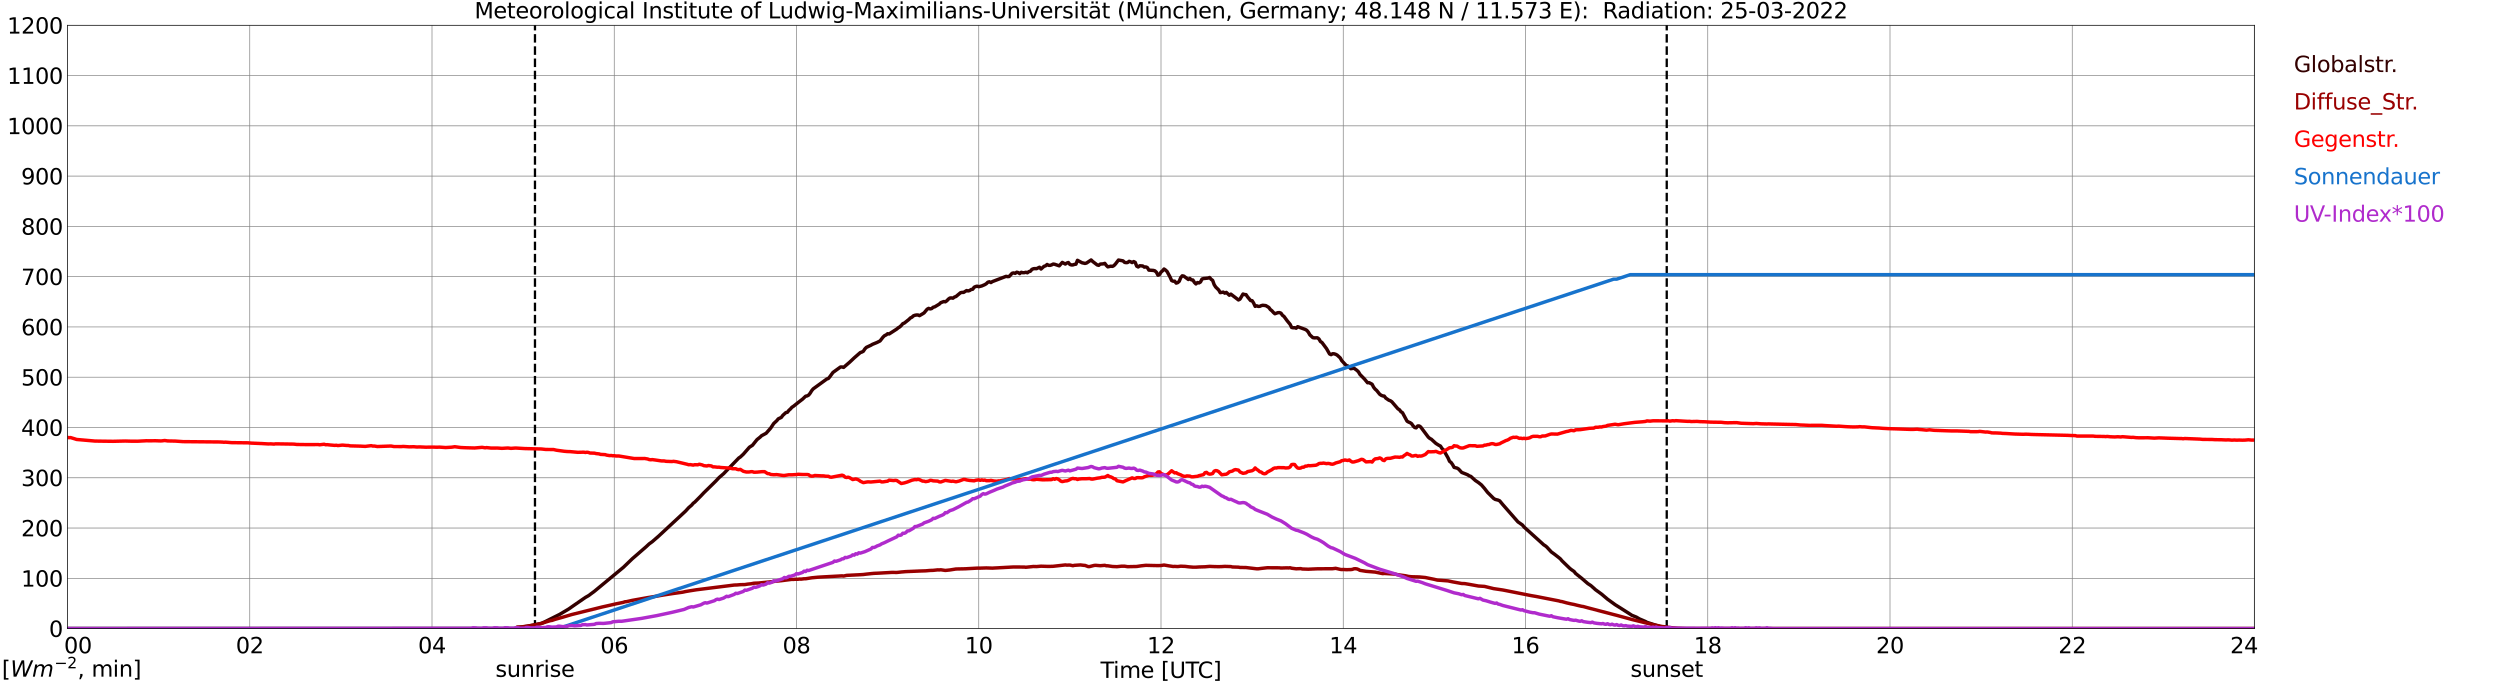 <?xml version="1.0" encoding="utf-8" standalone="no"?>
<!DOCTYPE svg PUBLIC "-//W3C//DTD SVG 1.1//EN"
  "http://www.w3.org/Graphics/SVG/1.1/DTD/svg11.dtd">
<svg xmlns:xlink="http://www.w3.org/1999/xlink" width="1085.4pt" height="296.64pt" viewBox="0 0 1085.4 296.64" xmlns="http://www.w3.org/2000/svg" version="1.1">
 <defs>
  <style type="text/css">*{stroke-linejoin: round; stroke-linecap: butt}</style>
 </defs>
 <g id="figure_1">
  <g id="patch_1">
   <path d="M 0 296.64 
L 1085.4 296.64 
L 1085.4 0 
L 0 0 
z
" style="fill: #ffffff"/>
  </g>
  <g id="axes_1">
   <g id="patch_2">
    <path d="M 29.306 272.909 
L 978.814 272.909 
L 978.814 10.976 
L 29.306 10.976 
z
" style="fill: #ffffff"/>
   </g>
   <g id="patch_3">
    <path d="M 978.814 272.909 
L 978.814 272.909 
L 978.814 10.976 
L 978.814 10.976 
z
" clip-path="url(#p094e191e26)" style="fill: #d3d3d3; opacity: 0.25; stroke: #d3d3d3; stroke-linejoin: miter"/>
   </g>
   <g id="matplotlib.axis_1">
    <g id="xtick_1">
     <g id="line2d_1">
      <path d="M 29.306 272.909 
L 29.306 10.976 
" clip-path="url(#p094e191e26)" style="fill: none; stroke: #808080; stroke-width: 0.3; stroke-linecap: square"/>
     </g>
     <g id="line2d_2"/>
     <g id="text_1">
      <!--    00 -->
      <g transform="translate(18.733 283.627) scale(0.095 -0.095)">
       <defs>
        <path id="DejaVuSans-20" transform="scale(0.016)"/>
        <path id="DejaVuSans-30" d="M 2034 4250 
Q 1547 4250 1301 3770 
Q 1056 3291 1056 2328 
Q 1056 1369 1301 889 
Q 1547 409 2034 409 
Q 2525 409 2770 889 
Q 3016 1369 3016 2328 
Q 3016 3291 2770 3770 
Q 2525 4250 2034 4250 
z
M 2034 4750 
Q 2819 4750 3233 4129 
Q 3647 3509 3647 2328 
Q 3647 1150 3233 529 
Q 2819 -91 2034 -91 
Q 1250 -91 836 529 
Q 422 1150 422 2328 
Q 422 3509 836 4129 
Q 1250 4750 2034 4750 
z
" transform="scale(0.016)"/>
       </defs>
       <use xlink:href="#DejaVuSans-20"/>
       <use xlink:href="#DejaVuSans-20" transform="translate(31.787 0)"/>
       <use xlink:href="#DejaVuSans-20" transform="translate(63.574 0)"/>
       <use xlink:href="#DejaVuSans-30" transform="translate(95.361 0)"/>
       <use xlink:href="#DejaVuSans-30" transform="translate(158.984 0)"/>
      </g>
     </g>
    </g>
    <g id="xtick_2">
     <g id="line2d_3">
      <path d="M 108.431 272.909 
L 108.431 10.976 
" clip-path="url(#p094e191e26)" style="fill: none; stroke: #808080; stroke-width: 0.3; stroke-linecap: square"/>
     </g>
     <g id="line2d_4"/>
     <g id="text_2">
      <!-- 02 -->
      <g transform="translate(102.387 283.627) scale(0.095 -0.095)">
       <defs>
        <path id="DejaVuSans-32" d="M 1228 531 
L 3431 531 
L 3431 0 
L 469 0 
L 469 531 
Q 828 903 1448 1529 
Q 2069 2156 2228 2338 
Q 2531 2678 2651 2914 
Q 2772 3150 2772 3378 
Q 2772 3750 2511 3984 
Q 2250 4219 1831 4219 
Q 1534 4219 1204 4116 
Q 875 4013 500 3803 
L 500 4441 
Q 881 4594 1212 4672 
Q 1544 4750 1819 4750 
Q 2544 4750 2975 4387 
Q 3406 4025 3406 3419 
Q 3406 3131 3298 2873 
Q 3191 2616 2906 2266 
Q 2828 2175 2409 1742 
Q 1991 1309 1228 531 
z
" transform="scale(0.016)"/>
       </defs>
       <use xlink:href="#DejaVuSans-30"/>
       <use xlink:href="#DejaVuSans-32" transform="translate(63.623 0)"/>
      </g>
     </g>
    </g>
    <g id="xtick_3">
     <g id="line2d_5">
      <path d="M 187.557 272.909 
L 187.557 10.976 
" clip-path="url(#p094e191e26)" style="fill: none; stroke: #808080; stroke-width: 0.3; stroke-linecap: square"/>
     </g>
     <g id="line2d_6"/>
     <g id="text_3">
      <!-- 04 -->
      <g transform="translate(181.513 283.627) scale(0.095 -0.095)">
       <defs>
        <path id="DejaVuSans-34" d="M 2419 4116 
L 825 1625 
L 2419 1625 
L 2419 4116 
z
M 2253 4666 
L 3047 4666 
L 3047 1625 
L 3713 1625 
L 3713 1100 
L 3047 1100 
L 3047 0 
L 2419 0 
L 2419 1100 
L 313 1100 
L 313 1709 
L 2253 4666 
z
" transform="scale(0.016)"/>
       </defs>
       <use xlink:href="#DejaVuSans-30"/>
       <use xlink:href="#DejaVuSans-34" transform="translate(63.623 0)"/>
      </g>
     </g>
    </g>
    <g id="xtick_4">
     <g id="line2d_7">
      <path d="M 266.683 272.909 
L 266.683 10.976 
" clip-path="url(#p094e191e26)" style="fill: none; stroke: #808080; stroke-width: 0.3; stroke-linecap: square"/>
     </g>
     <g id="line2d_8"/>
     <g id="text_4">
      <!-- 06 -->
      <g transform="translate(260.638 283.627) scale(0.095 -0.095)">
       <defs>
        <path id="DejaVuSans-36" d="M 2113 2584 
Q 1688 2584 1439 2293 
Q 1191 2003 1191 1497 
Q 1191 994 1439 701 
Q 1688 409 2113 409 
Q 2538 409 2786 701 
Q 3034 994 3034 1497 
Q 3034 2003 2786 2293 
Q 2538 2584 2113 2584 
z
M 3366 4563 
L 3366 3988 
Q 3128 4100 2886 4159 
Q 2644 4219 2406 4219 
Q 1781 4219 1451 3797 
Q 1122 3375 1075 2522 
Q 1259 2794 1537 2939 
Q 1816 3084 2150 3084 
Q 2853 3084 3261 2657 
Q 3669 2231 3669 1497 
Q 3669 778 3244 343 
Q 2819 -91 2113 -91 
Q 1303 -91 875 529 
Q 447 1150 447 2328 
Q 447 3434 972 4092 
Q 1497 4750 2381 4750 
Q 2619 4750 2861 4703 
Q 3103 4656 3366 4563 
z
" transform="scale(0.016)"/>
       </defs>
       <use xlink:href="#DejaVuSans-30"/>
       <use xlink:href="#DejaVuSans-36" transform="translate(63.623 0)"/>
      </g>
     </g>
    </g>
    <g id="xtick_5">
     <g id="line2d_9">
      <path d="M 345.808 272.909 
L 345.808 10.976 
" clip-path="url(#p094e191e26)" style="fill: none; stroke: #808080; stroke-width: 0.3; stroke-linecap: square"/>
     </g>
     <g id="line2d_10"/>
     <g id="text_5">
      <!-- 08 -->
      <g transform="translate(339.764 283.627) scale(0.095 -0.095)">
       <defs>
        <path id="DejaVuSans-38" d="M 2034 2216 
Q 1584 2216 1326 1975 
Q 1069 1734 1069 1313 
Q 1069 891 1326 650 
Q 1584 409 2034 409 
Q 2484 409 2743 651 
Q 3003 894 3003 1313 
Q 3003 1734 2745 1975 
Q 2488 2216 2034 2216 
z
M 1403 2484 
Q 997 2584 770 2862 
Q 544 3141 544 3541 
Q 544 4100 942 4425 
Q 1341 4750 2034 4750 
Q 2731 4750 3128 4425 
Q 3525 4100 3525 3541 
Q 3525 3141 3298 2862 
Q 3072 2584 2669 2484 
Q 3125 2378 3379 2068 
Q 3634 1759 3634 1313 
Q 3634 634 3220 271 
Q 2806 -91 2034 -91 
Q 1263 -91 848 271 
Q 434 634 434 1313 
Q 434 1759 690 2068 
Q 947 2378 1403 2484 
z
M 1172 3481 
Q 1172 3119 1398 2916 
Q 1625 2713 2034 2713 
Q 2441 2713 2670 2916 
Q 2900 3119 2900 3481 
Q 2900 3844 2670 4047 
Q 2441 4250 2034 4250 
Q 1625 4250 1398 4047 
Q 1172 3844 1172 3481 
z
" transform="scale(0.016)"/>
       </defs>
       <use xlink:href="#DejaVuSans-30"/>
       <use xlink:href="#DejaVuSans-38" transform="translate(63.623 0)"/>
      </g>
     </g>
    </g>
    <g id="xtick_6">
     <g id="line2d_11">
      <path d="M 424.934 272.909 
L 424.934 10.976 
" clip-path="url(#p094e191e26)" style="fill: none; stroke: #808080; stroke-width: 0.3; stroke-linecap: square"/>
     </g>
     <g id="line2d_12"/>
     <g id="text_6">
      <!-- 10 -->
      <g transform="translate(418.89 283.627) scale(0.095 -0.095)">
       <defs>
        <path id="DejaVuSans-31" d="M 794 531 
L 1825 531 
L 1825 4091 
L 703 3866 
L 703 4441 
L 1819 4666 
L 2450 4666 
L 2450 531 
L 3481 531 
L 3481 0 
L 794 0 
L 794 531 
z
" transform="scale(0.016)"/>
       </defs>
       <use xlink:href="#DejaVuSans-31"/>
       <use xlink:href="#DejaVuSans-30" transform="translate(63.623 0)"/>
      </g>
     </g>
    </g>
    <g id="xtick_7">
     <g id="line2d_13">
      <path d="M 504.06 272.909 
L 504.06 10.976 
" clip-path="url(#p094e191e26)" style="fill: none; stroke: #808080; stroke-width: 0.3; stroke-linecap: square"/>
     </g>
     <g id="line2d_14"/>
     <g id="text_7">
      <!-- 12 -->
      <g transform="translate(498.015 283.627) scale(0.095 -0.095)">
       <use xlink:href="#DejaVuSans-31"/>
       <use xlink:href="#DejaVuSans-32" transform="translate(63.623 0)"/>
      </g>
     </g>
    </g>
    <g id="xtick_8">
     <g id="line2d_15">
      <path d="M 583.185 272.909 
L 583.185 10.976 
" clip-path="url(#p094e191e26)" style="fill: none; stroke: #808080; stroke-width: 0.3; stroke-linecap: square"/>
     </g>
     <g id="line2d_16"/>
     <g id="text_8">
      <!-- 14 -->
      <g transform="translate(577.141 283.627) scale(0.095 -0.095)">
       <use xlink:href="#DejaVuSans-31"/>
       <use xlink:href="#DejaVuSans-34" transform="translate(63.623 0)"/>
      </g>
     </g>
    </g>
    <g id="xtick_9">
     <g id="line2d_17">
      <path d="M 662.311 272.909 
L 662.311 10.976 
" clip-path="url(#p094e191e26)" style="fill: none; stroke: #808080; stroke-width: 0.3; stroke-linecap: square"/>
     </g>
     <g id="line2d_18"/>
     <g id="text_9">
      <!-- 16 -->
      <g transform="translate(656.267 283.627) scale(0.095 -0.095)">
       <use xlink:href="#DejaVuSans-31"/>
       <use xlink:href="#DejaVuSans-36" transform="translate(63.623 0)"/>
      </g>
     </g>
    </g>
    <g id="xtick_10">
     <g id="line2d_19">
      <path d="M 741.437 272.909 
L 741.437 10.976 
" clip-path="url(#p094e191e26)" style="fill: none; stroke: #808080; stroke-width: 0.3; stroke-linecap: square"/>
     </g>
     <g id="line2d_20"/>
     <g id="text_10">
      <!-- 18 -->
      <g transform="translate(735.392 283.627) scale(0.095 -0.095)">
       <use xlink:href="#DejaVuSans-31"/>
       <use xlink:href="#DejaVuSans-38" transform="translate(63.623 0)"/>
      </g>
     </g>
    </g>
    <g id="xtick_11">
     <g id="line2d_21">
      <path d="M 820.562 272.909 
L 820.562 10.976 
" clip-path="url(#p094e191e26)" style="fill: none; stroke: #808080; stroke-width: 0.3; stroke-linecap: square"/>
     </g>
     <g id="line2d_22"/>
     <g id="text_11">
      <!-- 20 -->
      <g transform="translate(814.518 283.627) scale(0.095 -0.095)">
       <use xlink:href="#DejaVuSans-32"/>
       <use xlink:href="#DejaVuSans-30" transform="translate(63.623 0)"/>
      </g>
     </g>
    </g>
    <g id="xtick_12">
     <g id="line2d_23">
      <path d="M 899.688 272.909 
L 899.688 10.976 
" clip-path="url(#p094e191e26)" style="fill: none; stroke: #808080; stroke-width: 0.3; stroke-linecap: square"/>
     </g>
     <g id="line2d_24"/>
     <g id="text_12">
      <!-- 22 -->
      <g transform="translate(893.644 283.627) scale(0.095 -0.095)">
       <use xlink:href="#DejaVuSans-32"/>
       <use xlink:href="#DejaVuSans-32" transform="translate(63.623 0)"/>
      </g>
     </g>
    </g>
    <g id="xtick_13">
     <g id="line2d_25">
      <path d="M 978.814 272.909 
L 978.814 10.976 
" clip-path="url(#p094e191e26)" style="fill: none; stroke: #808080; stroke-width: 0.3; stroke-linecap: square"/>
     </g>
     <g id="line2d_26"/>
     <g id="text_13">
      <!-- 24    -->
      <g transform="translate(968.241 283.627) scale(0.095 -0.095)">
       <use xlink:href="#DejaVuSans-32"/>
       <use xlink:href="#DejaVuSans-34" transform="translate(63.623 0)"/>
       <use xlink:href="#DejaVuSans-20" transform="translate(127.246 0)"/>
       <use xlink:href="#DejaVuSans-20" transform="translate(159.033 0)"/>
       <use xlink:href="#DejaVuSans-20" transform="translate(190.82 0)"/>
      </g>
     </g>
    </g>
    <g id="text_14">
     <!-- Time [UTC] -->
     <g transform="translate(477.806 294.322) scale(0.095 -0.095)">
      <defs>
       <path id="DejaVuSans-54" d="M -19 4666 
L 3928 4666 
L 3928 4134 
L 2272 4134 
L 2272 0 
L 1638 0 
L 1638 4134 
L -19 4134 
L -19 4666 
z
" transform="scale(0.016)"/>
       <path id="DejaVuSans-69" d="M 603 3500 
L 1178 3500 
L 1178 0 
L 603 0 
L 603 3500 
z
M 603 4863 
L 1178 4863 
L 1178 4134 
L 603 4134 
L 603 4863 
z
" transform="scale(0.016)"/>
       <path id="DejaVuSans-6d" d="M 3328 2828 
Q 3544 3216 3844 3400 
Q 4144 3584 4550 3584 
Q 5097 3584 5394 3201 
Q 5691 2819 5691 2113 
L 5691 0 
L 5113 0 
L 5113 2094 
Q 5113 2597 4934 2840 
Q 4756 3084 4391 3084 
Q 3944 3084 3684 2787 
Q 3425 2491 3425 1978 
L 3425 0 
L 2847 0 
L 2847 2094 
Q 2847 2600 2669 2842 
Q 2491 3084 2119 3084 
Q 1678 3084 1418 2786 
Q 1159 2488 1159 1978 
L 1159 0 
L 581 0 
L 581 3500 
L 1159 3500 
L 1159 2956 
Q 1356 3278 1631 3431 
Q 1906 3584 2284 3584 
Q 2666 3584 2933 3390 
Q 3200 3197 3328 2828 
z
" transform="scale(0.016)"/>
       <path id="DejaVuSans-65" d="M 3597 1894 
L 3597 1613 
L 953 1613 
Q 991 1019 1311 708 
Q 1631 397 2203 397 
Q 2534 397 2845 478 
Q 3156 559 3463 722 
L 3463 178 
Q 3153 47 2828 -22 
Q 2503 -91 2169 -91 
Q 1331 -91 842 396 
Q 353 884 353 1716 
Q 353 2575 817 3079 
Q 1281 3584 2069 3584 
Q 2775 3584 3186 3129 
Q 3597 2675 3597 1894 
z
M 3022 2063 
Q 3016 2534 2758 2815 
Q 2500 3097 2075 3097 
Q 1594 3097 1305 2825 
Q 1016 2553 972 2059 
L 3022 2063 
z
" transform="scale(0.016)"/>
       <path id="DejaVuSans-5b" d="M 550 4863 
L 1875 4863 
L 1875 4416 
L 1125 4416 
L 1125 -397 
L 1875 -397 
L 1875 -844 
L 550 -844 
L 550 4863 
z
" transform="scale(0.016)"/>
       <path id="DejaVuSans-55" d="M 556 4666 
L 1191 4666 
L 1191 1831 
Q 1191 1081 1462 751 
Q 1734 422 2344 422 
Q 2950 422 3222 751 
Q 3494 1081 3494 1831 
L 3494 4666 
L 4128 4666 
L 4128 1753 
Q 4128 841 3676 375 
Q 3225 -91 2344 -91 
Q 1459 -91 1007 375 
Q 556 841 556 1753 
L 556 4666 
z
" transform="scale(0.016)"/>
       <path id="DejaVuSans-43" d="M 4122 4306 
L 4122 3641 
Q 3803 3938 3442 4084 
Q 3081 4231 2675 4231 
Q 1875 4231 1450 3742 
Q 1025 3253 1025 2328 
Q 1025 1406 1450 917 
Q 1875 428 2675 428 
Q 3081 428 3442 575 
Q 3803 722 4122 1019 
L 4122 359 
Q 3791 134 3420 21 
Q 3050 -91 2638 -91 
Q 1578 -91 968 557 
Q 359 1206 359 2328 
Q 359 3453 968 4101 
Q 1578 4750 2638 4750 
Q 3056 4750 3426 4639 
Q 3797 4528 4122 4306 
z
" transform="scale(0.016)"/>
       <path id="DejaVuSans-5d" d="M 1947 4863 
L 1947 -844 
L 622 -844 
L 622 -397 
L 1369 -397 
L 1369 4416 
L 622 4416 
L 622 4863 
L 1947 4863 
z
" transform="scale(0.016)"/>
      </defs>
      <use xlink:href="#DejaVuSans-54"/>
      <use xlink:href="#DejaVuSans-69" transform="translate(57.959 0)"/>
      <use xlink:href="#DejaVuSans-6d" transform="translate(85.742 0)"/>
      <use xlink:href="#DejaVuSans-65" transform="translate(183.154 0)"/>
      <use xlink:href="#DejaVuSans-20" transform="translate(244.678 0)"/>
      <use xlink:href="#DejaVuSans-5b" transform="translate(276.465 0)"/>
      <use xlink:href="#DejaVuSans-55" transform="translate(315.479 0)"/>
      <use xlink:href="#DejaVuSans-54" transform="translate(388.672 0)"/>
      <use xlink:href="#DejaVuSans-43" transform="translate(443.881 0)"/>
      <use xlink:href="#DejaVuSans-5d" transform="translate(513.705 0)"/>
     </g>
    </g>
   </g>
   <g id="matplotlib.axis_2">
    <g id="ytick_1">
     <g id="line2d_27">
      <path d="M 29.306 272.909 
L 978.814 272.909 
" clip-path="url(#p094e191e26)" style="fill: none; stroke: #808080; stroke-width: 0.3; stroke-linecap: square"/>
     </g>
     <g id="line2d_28"/>
     <g id="text_15">
      <!-- 0 -->
      <g transform="translate(21.261 276.518) scale(0.095 -0.095)">
       <use xlink:href="#DejaVuSans-30"/>
      </g>
     </g>
    </g>
    <g id="ytick_2">
     <g id="line2d_29">
      <path d="M 29.306 251.081 
L 978.814 251.081 
" clip-path="url(#p094e191e26)" style="fill: none; stroke: #808080; stroke-width: 0.3; stroke-linecap: square"/>
     </g>
     <g id="line2d_30"/>
     <g id="text_16">
      <!-- 100 -->
      <g transform="translate(9.173 254.69) scale(0.095 -0.095)">
       <use xlink:href="#DejaVuSans-31"/>
       <use xlink:href="#DejaVuSans-30" transform="translate(63.623 0)"/>
       <use xlink:href="#DejaVuSans-30" transform="translate(127.246 0)"/>
      </g>
     </g>
    </g>
    <g id="ytick_3">
     <g id="line2d_31">
      <path d="M 29.306 229.253 
L 978.814 229.253 
" clip-path="url(#p094e191e26)" style="fill: none; stroke: #808080; stroke-width: 0.3; stroke-linecap: square"/>
     </g>
     <g id="line2d_32"/>
     <g id="text_17">
      <!-- 200 -->
      <g transform="translate(9.173 232.863) scale(0.095 -0.095)">
       <use xlink:href="#DejaVuSans-32"/>
       <use xlink:href="#DejaVuSans-30" transform="translate(63.623 0)"/>
       <use xlink:href="#DejaVuSans-30" transform="translate(127.246 0)"/>
      </g>
     </g>
    </g>
    <g id="ytick_4">
     <g id="line2d_33">
      <path d="M 29.306 207.426 
L 978.814 207.426 
" clip-path="url(#p094e191e26)" style="fill: none; stroke: #808080; stroke-width: 0.3; stroke-linecap: square"/>
     </g>
     <g id="line2d_34"/>
     <g id="text_18">
      <!-- 300 -->
      <g transform="translate(9.173 211.035) scale(0.095 -0.095)">
       <defs>
        <path id="DejaVuSans-33" d="M 2597 2516 
Q 3050 2419 3304 2112 
Q 3559 1806 3559 1356 
Q 3559 666 3084 287 
Q 2609 -91 1734 -91 
Q 1441 -91 1130 -33 
Q 819 25 488 141 
L 488 750 
Q 750 597 1062 519 
Q 1375 441 1716 441 
Q 2309 441 2620 675 
Q 2931 909 2931 1356 
Q 2931 1769 2642 2001 
Q 2353 2234 1838 2234 
L 1294 2234 
L 1294 2753 
L 1863 2753 
Q 2328 2753 2575 2939 
Q 2822 3125 2822 3475 
Q 2822 3834 2567 4026 
Q 2313 4219 1838 4219 
Q 1578 4219 1281 4162 
Q 984 4106 628 3988 
L 628 4550 
Q 988 4650 1302 4700 
Q 1616 4750 1894 4750 
Q 2613 4750 3031 4423 
Q 3450 4097 3450 3541 
Q 3450 3153 3228 2886 
Q 3006 2619 2597 2516 
z
" transform="scale(0.016)"/>
       </defs>
       <use xlink:href="#DejaVuSans-33"/>
       <use xlink:href="#DejaVuSans-30" transform="translate(63.623 0)"/>
       <use xlink:href="#DejaVuSans-30" transform="translate(127.246 0)"/>
      </g>
     </g>
    </g>
    <g id="ytick_5">
     <g id="line2d_35">
      <path d="M 29.306 185.598 
L 978.814 185.598 
" clip-path="url(#p094e191e26)" style="fill: none; stroke: #808080; stroke-width: 0.3; stroke-linecap: square"/>
     </g>
     <g id="line2d_36"/>
     <g id="text_19">
      <!-- 400 -->
      <g transform="translate(9.173 189.207) scale(0.095 -0.095)">
       <use xlink:href="#DejaVuSans-34"/>
       <use xlink:href="#DejaVuSans-30" transform="translate(63.623 0)"/>
       <use xlink:href="#DejaVuSans-30" transform="translate(127.246 0)"/>
      </g>
     </g>
    </g>
    <g id="ytick_6">
     <g id="line2d_37">
      <path d="M 29.306 163.77 
L 978.814 163.77 
" clip-path="url(#p094e191e26)" style="fill: none; stroke: #808080; stroke-width: 0.3; stroke-linecap: square"/>
     </g>
     <g id="line2d_38"/>
     <g id="text_20">
      <!-- 500 -->
      <g transform="translate(9.173 167.379) scale(0.095 -0.095)">
       <defs>
        <path id="DejaVuSans-35" d="M 691 4666 
L 3169 4666 
L 3169 4134 
L 1269 4134 
L 1269 2991 
Q 1406 3038 1543 3061 
Q 1681 3084 1819 3084 
Q 2600 3084 3056 2656 
Q 3513 2228 3513 1497 
Q 3513 744 3044 326 
Q 2575 -91 1722 -91 
Q 1428 -91 1123 -41 
Q 819 9 494 109 
L 494 744 
Q 775 591 1075 516 
Q 1375 441 1709 441 
Q 2250 441 2565 725 
Q 2881 1009 2881 1497 
Q 2881 1984 2565 2268 
Q 2250 2553 1709 2553 
Q 1456 2553 1204 2497 
Q 953 2441 691 2322 
L 691 4666 
z
" transform="scale(0.016)"/>
       </defs>
       <use xlink:href="#DejaVuSans-35"/>
       <use xlink:href="#DejaVuSans-30" transform="translate(63.623 0)"/>
       <use xlink:href="#DejaVuSans-30" transform="translate(127.246 0)"/>
      </g>
     </g>
    </g>
    <g id="ytick_7">
     <g id="line2d_39">
      <path d="M 29.306 141.942 
L 978.814 141.942 
" clip-path="url(#p094e191e26)" style="fill: none; stroke: #808080; stroke-width: 0.3; stroke-linecap: square"/>
     </g>
     <g id="line2d_40"/>
     <g id="text_21">
      <!-- 600 -->
      <g transform="translate(9.173 145.551) scale(0.095 -0.095)">
       <use xlink:href="#DejaVuSans-36"/>
       <use xlink:href="#DejaVuSans-30" transform="translate(63.623 0)"/>
       <use xlink:href="#DejaVuSans-30" transform="translate(127.246 0)"/>
      </g>
     </g>
    </g>
    <g id="ytick_8">
     <g id="line2d_41">
      <path d="M 29.306 120.114 
L 978.814 120.114 
" clip-path="url(#p094e191e26)" style="fill: none; stroke: #808080; stroke-width: 0.3; stroke-linecap: square"/>
     </g>
     <g id="line2d_42"/>
     <g id="text_22">
      <!-- 700 -->
      <g transform="translate(9.173 123.724) scale(0.095 -0.095)">
       <defs>
        <path id="DejaVuSans-37" d="M 525 4666 
L 3525 4666 
L 3525 4397 
L 1831 0 
L 1172 0 
L 2766 4134 
L 525 4134 
L 525 4666 
z
" transform="scale(0.016)"/>
       </defs>
       <use xlink:href="#DejaVuSans-37"/>
       <use xlink:href="#DejaVuSans-30" transform="translate(63.623 0)"/>
       <use xlink:href="#DejaVuSans-30" transform="translate(127.246 0)"/>
      </g>
     </g>
    </g>
    <g id="ytick_9">
     <g id="line2d_43">
      <path d="M 29.306 98.287 
L 978.814 98.287 
" clip-path="url(#p094e191e26)" style="fill: none; stroke: #808080; stroke-width: 0.3; stroke-linecap: square"/>
     </g>
     <g id="line2d_44"/>
     <g id="text_23">
      <!-- 800 -->
      <g transform="translate(9.173 101.896) scale(0.095 -0.095)">
       <use xlink:href="#DejaVuSans-38"/>
       <use xlink:href="#DejaVuSans-30" transform="translate(63.623 0)"/>
       <use xlink:href="#DejaVuSans-30" transform="translate(127.246 0)"/>
      </g>
     </g>
    </g>
    <g id="ytick_10">
     <g id="line2d_45">
      <path d="M 29.306 76.459 
L 978.814 76.459 
" clip-path="url(#p094e191e26)" style="fill: none; stroke: #808080; stroke-width: 0.3; stroke-linecap: square"/>
     </g>
     <g id="line2d_46"/>
     <g id="text_24">
      <!-- 900 -->
      <g transform="translate(9.173 80.068) scale(0.095 -0.095)">
       <defs>
        <path id="DejaVuSans-39" d="M 703 97 
L 703 672 
Q 941 559 1184 500 
Q 1428 441 1663 441 
Q 2288 441 2617 861 
Q 2947 1281 2994 2138 
Q 2813 1869 2534 1725 
Q 2256 1581 1919 1581 
Q 1219 1581 811 2004 
Q 403 2428 403 3163 
Q 403 3881 828 4315 
Q 1253 4750 1959 4750 
Q 2769 4750 3195 4129 
Q 3622 3509 3622 2328 
Q 3622 1225 3098 567 
Q 2575 -91 1691 -91 
Q 1453 -91 1209 -44 
Q 966 3 703 97 
z
M 1959 2075 
Q 2384 2075 2632 2365 
Q 2881 2656 2881 3163 
Q 2881 3666 2632 3958 
Q 2384 4250 1959 4250 
Q 1534 4250 1286 3958 
Q 1038 3666 1038 3163 
Q 1038 2656 1286 2365 
Q 1534 2075 1959 2075 
z
" transform="scale(0.016)"/>
       </defs>
       <use xlink:href="#DejaVuSans-39"/>
       <use xlink:href="#DejaVuSans-30" transform="translate(63.623 0)"/>
       <use xlink:href="#DejaVuSans-30" transform="translate(127.246 0)"/>
      </g>
     </g>
    </g>
    <g id="ytick_11">
     <g id="line2d_47">
      <path d="M 29.306 54.631 
L 978.814 54.631 
" clip-path="url(#p094e191e26)" style="fill: none; stroke: #808080; stroke-width: 0.3; stroke-linecap: square"/>
     </g>
     <g id="line2d_48"/>
     <g id="text_25">
      <!-- 1000 -->
      <g transform="translate(3.128 58.24) scale(0.095 -0.095)">
       <use xlink:href="#DejaVuSans-31"/>
       <use xlink:href="#DejaVuSans-30" transform="translate(63.623 0)"/>
       <use xlink:href="#DejaVuSans-30" transform="translate(127.246 0)"/>
       <use xlink:href="#DejaVuSans-30" transform="translate(190.869 0)"/>
      </g>
     </g>
    </g>
    <g id="ytick_12">
     <g id="line2d_49">
      <path d="M 29.306 32.803 
L 978.814 32.803 
" clip-path="url(#p094e191e26)" style="fill: none; stroke: #808080; stroke-width: 0.3; stroke-linecap: square"/>
     </g>
     <g id="line2d_50"/>
     <g id="text_26">
      <!-- 1100 -->
      <g transform="translate(3.128 36.413) scale(0.095 -0.095)">
       <use xlink:href="#DejaVuSans-31"/>
       <use xlink:href="#DejaVuSans-31" transform="translate(63.623 0)"/>
       <use xlink:href="#DejaVuSans-30" transform="translate(127.246 0)"/>
       <use xlink:href="#DejaVuSans-30" transform="translate(190.869 0)"/>
      </g>
     </g>
    </g>
    <g id="ytick_13">
     <g id="line2d_51">
      <path d="M 29.306 10.976 
L 978.814 10.976 
" clip-path="url(#p094e191e26)" style="fill: none; stroke: #808080; stroke-width: 0.3; stroke-linecap: square"/>
     </g>
     <g id="line2d_52"/>
     <g id="text_27">
      <!-- 1200 -->
      <g transform="translate(3.128 14.585) scale(0.095 -0.095)">
       <use xlink:href="#DejaVuSans-31"/>
       <use xlink:href="#DejaVuSans-32" transform="translate(63.623 0)"/>
       <use xlink:href="#DejaVuSans-30" transform="translate(127.246 0)"/>
       <use xlink:href="#DejaVuSans-30" transform="translate(190.869 0)"/>
      </g>
     </g>
    </g>
   </g>
   <g id="line2d_53">
    <path d="M 232.263 272.909 
L 232.263 10.976 
" clip-path="url(#p094e191e26)" style="fill: none; stroke-dasharray: 3.7,1.6; stroke-dashoffset: 0; stroke: #000000"/>
   </g>
   <g id="line2d_54">
    <path d="M 723.633 272.909 
L 723.633 10.976 
" clip-path="url(#p094e191e26)" style="fill: none; stroke-dasharray: 3.7,1.6; stroke-dashoffset: 0; stroke: #000000"/>
   </g>
   <g id="line2d_55">
    <path d="M 29.306 272.909 
L 223.823 272.909 
L 224.482 272.431 
L 225.801 272.33 
L 229.098 271.907 
L 235.033 270.641 
L 236.351 270.067 
L 242.945 266.758 
L 246.901 264.411 
L 248.88 263.027 
L 254.155 259.382 
L 255.473 258.638 
L 258.111 256.68 
L 270.639 246.316 
L 274.595 242.516 
L 276.573 240.811 
L 280.53 237.369 
L 281.849 236.136 
L 283.167 235.19 
L 285.805 232.894 
L 297.674 221.871 
L 298.992 220.42 
L 300.311 219.287 
L 300.971 218.494 
L 301.63 218.005 
L 304.267 215.338 
L 305.586 213.937 
L 309.543 210.071 
L 310.861 208.77 
L 312.18 207.353 
L 314.158 205.664 
L 320.752 198.845 
L 321.411 198.422 
L 322.73 197.19 
L 325.368 194.167 
L 326.686 193.325 
L 328.665 190.858 
L 329.983 189.813 
L 330.643 189.171 
L 332.621 188.108 
L 334.599 185.862 
L 335.918 183.871 
L 337.236 182.655 
L 337.896 181.846 
L 339.215 181.219 
L 339.874 180.326 
L 341.193 179.126 
L 341.852 178.993 
L 342.512 178.148 
L 343.171 177.556 
L 343.83 176.814 
L 344.49 176.393 
L 346.468 174.806 
L 348.446 173.285 
L 349.765 172.019 
L 350.424 171.886 
L 351.083 171.53 
L 351.743 170.702 
L 352.402 169.622 
L 353.062 168.83 
L 358.996 164.525 
L 359.655 164.322 
L 360.315 163.512 
L 361.634 161.705 
L 363.612 160.271 
L 364.93 159.324 
L 365.59 159.324 
L 366.249 159.511 
L 368.887 157.248 
L 370.865 155.375 
L 373.502 153.079 
L 374.162 152.858 
L 374.821 152.505 
L 375.481 151.492 
L 376.14 150.817 
L 378.118 149.888 
L 378.777 149.499 
L 380.756 148.689 
L 382.074 148.03 
L 383.393 146.343 
L 384.053 145.718 
L 384.712 145.415 
L 385.371 144.891 
L 386.031 144.992 
L 389.328 142.866 
L 389.987 142.309 
L 390.646 141.92 
L 391.306 141.311 
L 391.965 140.519 
L 392.624 140.266 
L 394.603 138.696 
L 395.262 138.037 
L 395.921 137.716 
L 396.581 137.11 
L 397.24 136.872 
L 397.899 136.754 
L 398.559 136.754 
L 399.218 137.042 
L 400.537 136.265 
L 401.196 135.844 
L 402.515 134.257 
L 403.175 133.883 
L 403.834 134.121 
L 404.493 133.969 
L 405.153 133.394 
L 405.812 133.226 
L 407.79 132.043 
L 408.45 131.404 
L 409.768 130.913 
L 410.428 131.031 
L 411.087 130.577 
L 411.746 129.867 
L 412.406 129.393 
L 413.065 129.343 
L 413.725 129.461 
L 414.384 128.972 
L 415.043 128.736 
L 417.022 127.082 
L 417.681 126.947 
L 418.34 126.962 
L 419.659 126.152 
L 420.318 126.322 
L 420.978 126.137 
L 421.637 125.696 
L 422.297 125.578 
L 422.956 124.683 
L 423.615 124.397 
L 424.275 124.244 
L 424.934 124.482 
L 426.253 124.144 
L 427.572 123.57 
L 428.231 123.164 
L 428.89 122.522 
L 429.55 122.337 
L 430.209 122.675 
L 430.869 122.254 
L 436.803 119.975 
L 437.462 120.11 
L 438.122 120.042 
L 439.44 118.624 
L 440.1 118.488 
L 440.759 118.674 
L 441.419 118.185 
L 442.078 118.353 
L 442.737 118.792 
L 443.397 118.218 
L 444.056 118.403 
L 444.716 118.388 
L 445.375 118.202 
L 446.034 118.438 
L 446.694 117.932 
L 447.353 117.764 
L 448.012 116.952 
L 448.672 116.683 
L 449.331 116.598 
L 449.991 116.666 
L 451.309 116.024 
L 451.969 116.801 
L 453.287 115.618 
L 453.947 115.415 
L 454.606 114.826 
L 455.266 115.197 
L 455.925 115.214 
L 456.584 114.994 
L 457.244 114.64 
L 457.903 114.74 
L 459.881 115.415 
L 461.2 113.931 
L 462.519 114.64 
L 463.178 114.201 
L 463.838 113.981 
L 464.497 114.808 
L 465.156 115.029 
L 465.816 115.011 
L 466.475 114.791 
L 467.134 114.69 
L 467.794 113.018 
L 469.772 114.081 
L 471.091 114.369 
L 471.75 114.184 
L 473.728 112.868 
L 474.388 113.509 
L 476.366 115.029 
L 477.025 115.197 
L 477.685 114.655 
L 479.003 114.555 
L 479.663 114.337 
L 480.322 115.229 
L 480.981 115.856 
L 482.3 115.568 
L 482.96 115.668 
L 483.619 115.315 
L 484.278 114.623 
L 485.597 112.9 
L 487.575 113.256 
L 488.235 113.913 
L 488.894 114.031 
L 489.553 113.981 
L 490.213 113.457 
L 490.872 113.66 
L 491.532 113.998 
L 492.191 113.56 
L 492.85 113.896 
L 493.51 115.55 
L 494.169 115.906 
L 494.828 115.382 
L 496.147 115.483 
L 496.807 115.974 
L 497.466 115.889 
L 498.125 116.159 
L 498.785 117.273 
L 500.763 117.408 
L 501.422 117.593 
L 502.082 118.218 
L 502.741 119.484 
L 503.4 119.215 
L 504.06 118.15 
L 504.719 117.576 
L 505.379 116.801 
L 506.038 117.255 
L 506.697 117.882 
L 508.016 120.328 
L 508.675 121.797 
L 509.335 122.083 
L 509.994 122.068 
L 510.654 122.911 
L 511.313 122.71 
L 511.972 122.136 
L 512.632 120.514 
L 513.291 119.754 
L 513.95 119.872 
L 515.929 121.341 
L 516.588 120.902 
L 517.247 121.509 
L 517.907 121.577 
L 518.566 122.607 
L 519.226 123.266 
L 519.885 122.675 
L 520.544 122.828 
L 521.204 122.439 
L 521.863 121.156 
L 522.522 120.935 
L 524.501 120.734 
L 525.16 120.481 
L 525.819 121.256 
L 526.479 121.73 
L 527.138 123.57 
L 527.797 124.615 
L 529.116 125.899 
L 529.776 127.047 
L 531.094 126.829 
L 531.754 127.283 
L 532.413 126.947 
L 533.732 128.178 
L 534.391 127.706 
L 537.688 130.221 
L 538.348 129.867 
L 539.666 127.656 
L 540.326 127.874 
L 540.985 127.924 
L 541.644 128.905 
L 542.963 130.491 
L 543.623 130.559 
L 544.282 131.589 
L 544.941 133.006 
L 545.601 132.77 
L 546.26 133.023 
L 546.919 133.006 
L 547.579 132.703 
L 548.238 132.534 
L 549.557 132.685 
L 550.876 133.48 
L 551.535 134.39 
L 552.195 134.896 
L 552.854 135.641 
L 553.513 136.215 
L 554.832 135.741 
L 555.491 135.724 
L 556.151 135.961 
L 556.81 136.907 
L 557.47 137.396 
L 558.788 139.203 
L 560.107 140.805 
L 560.766 142.156 
L 561.426 142.309 
L 562.085 142.274 
L 562.745 142.494 
L 563.404 141.835 
L 566.701 143.034 
L 567.36 143.422 
L 568.02 144.199 
L 568.679 145.38 
L 569.998 146.596 
L 570.657 146.681 
L 571.976 146.664 
L 572.635 147.17 
L 573.295 148.283 
L 573.954 148.707 
L 575.932 151.374 
L 577.251 153.686 
L 577.91 153.974 
L 578.57 153.568 
L 579.229 153.618 
L 579.889 153.821 
L 580.548 154.177 
L 581.867 155.39 
L 582.526 156.573 
L 584.504 158.699 
L 585.164 158.885 
L 586.482 160.085 
L 587.801 159.848 
L 589.12 160.793 
L 589.779 161.434 
L 590.439 162.565 
L 592.417 164.575 
L 593.736 166.178 
L 594.395 166.127 
L 595.714 166.819 
L 596.373 168.12 
L 597.032 168.948 
L 597.692 169.522 
L 599.011 171.159 
L 599.67 171.615 
L 600.329 171.886 
L 600.989 171.969 
L 601.648 172.831 
L 602.967 173.741 
L 603.626 173.979 
L 604.286 174.433 
L 606.923 177.489 
L 607.582 177.895 
L 608.242 178.755 
L 608.901 179.178 
L 610.879 182.841 
L 611.539 183.245 
L 612.198 183.5 
L 612.858 183.954 
L 613.517 184.899 
L 614.176 185.593 
L 614.836 185.761 
L 615.495 184.952 
L 616.154 184.917 
L 616.814 185.39 
L 620.111 189.78 
L 620.77 190.352 
L 621.429 190.69 
L 623.408 192.513 
L 624.726 193.34 
L 625.386 193.646 
L 626.045 194.709 
L 626.705 195.315 
L 628.683 198.81 
L 629.342 200.297 
L 630.001 200.786 
L 630.661 201.713 
L 631.32 202.914 
L 632.639 203.25 
L 633.298 203.673 
L 634.617 205.107 
L 636.595 205.884 
L 637.255 206.17 
L 637.914 206.609 
L 638.573 206.83 
L 639.892 208.028 
L 640.552 208.619 
L 641.87 209.497 
L 643.189 210.543 
L 644.508 212.062 
L 645.827 213.751 
L 648.464 216.384 
L 649.123 216.807 
L 650.442 217.143 
L 651.102 217.447 
L 652.42 219.034 
L 659.014 226.564 
L 660.992 227.948 
L 661.652 228.793 
L 668.246 234.734 
L 669.564 235.933 
L 670.224 236.542 
L 670.883 236.945 
L 671.542 237.487 
L 673.521 239.63 
L 674.839 240.575 
L 676.817 242.112 
L 677.477 242.669 
L 678.136 243.461 
L 679.455 244.744 
L 681.433 246.652 
L 682.092 247.209 
L 683.411 248.121 
L 684.071 248.981 
L 686.708 251.077 
L 689.346 253.355 
L 690.664 254.216 
L 691.983 255.364 
L 692.643 255.988 
L 695.28 257.896 
L 697.918 260.124 
L 701.215 262.521 
L 703.193 263.754 
L 707.808 266.69 
L 708.468 267.129 
L 710.446 267.923 
L 711.765 268.7 
L 713.083 269.257 
L 714.402 269.831 
L 715.062 270.202 
L 720.996 272.127 
L 726.271 272.902 
L 737.48 272.909 
L 978.154 272.909 
L 978.154 272.909 
" clip-path="url(#p094e191e26)" style="fill: none; stroke: #330000; stroke-width: 1.5; stroke-linecap: square"/>
   </g>
   <g id="line2d_56">
    <path d="M 29.306 272.909 
L 223.823 272.909 
L 224.482 272.265 
L 226.461 272.18 
L 228.439 271.887 
L 231.736 271.383 
L 235.033 270.711 
L 237.011 270.041 
L 238.989 269.451 
L 239.648 269.368 
L 240.967 268.906 
L 244.264 267.982 
L 248.22 266.808 
L 261.408 263.534 
L 264.045 262.947 
L 267.342 262.189 
L 270.639 261.519 
L 271.298 261.266 
L 271.958 261.224 
L 274.595 260.637 
L 281.189 259.461 
L 283.827 259.042 
L 287.783 258.369 
L 290.42 257.95 
L 292.399 257.656 
L 296.355 257.11 
L 297.674 256.817 
L 299.652 256.481 
L 302.289 256.062 
L 318.774 254.004 
L 320.093 253.962 
L 321.411 253.836 
L 323.39 253.794 
L 324.708 253.585 
L 326.027 253.458 
L 327.346 253.207 
L 329.324 253.124 
L 332.621 252.788 
L 335.258 252.535 
L 336.577 252.367 
L 339.215 252.116 
L 340.533 251.948 
L 343.83 251.529 
L 344.49 251.57 
L 345.149 251.487 
L 346.468 251.487 
L 347.127 251.402 
L 347.787 251.443 
L 349.105 251.275 
L 349.765 251.275 
L 352.402 250.856 
L 355.04 250.605 
L 356.359 250.52 
L 365.59 250.016 
L 366.249 250.101 
L 367.568 249.806 
L 373.502 249.514 
L 374.821 249.429 
L 376.14 249.261 
L 378.118 249.051 
L 379.437 248.924 
L 381.415 248.842 
L 387.349 248.505 
L 389.328 248.547 
L 391.306 248.337 
L 393.284 248.169 
L 395.262 248.086 
L 399.218 247.918 
L 401.856 247.833 
L 403.834 247.667 
L 405.153 247.624 
L 407.131 247.414 
L 407.79 247.455 
L 408.45 247.373 
L 410.428 247.667 
L 412.406 247.455 
L 415.043 247.036 
L 419 246.953 
L 424.275 246.659 
L 425.593 246.659 
L 428.231 246.576 
L 430.869 246.659 
L 440.1 246.155 
L 444.716 246.196 
L 445.375 246.281 
L 448.672 245.945 
L 449.991 245.986 
L 451.969 245.818 
L 454.606 245.903 
L 455.925 245.903 
L 457.244 245.862 
L 462.519 245.273 
L 463.178 245.358 
L 464.497 245.316 
L 465.816 245.609 
L 466.475 245.441 
L 469.113 245.273 
L 470.431 245.441 
L 471.091 245.484 
L 472.409 245.986 
L 473.069 245.986 
L 475.047 245.484 
L 475.706 245.441 
L 477.685 245.609 
L 479.663 245.441 
L 480.322 245.65 
L 480.981 245.65 
L 482.96 245.945 
L 484.938 246.03 
L 486.916 245.818 
L 488.235 245.818 
L 489.553 246.03 
L 493.51 245.945 
L 495.488 245.65 
L 497.466 245.441 
L 500.763 245.526 
L 502.741 245.567 
L 504.06 245.526 
L 505.379 245.316 
L 507.357 245.65 
L 509.335 245.945 
L 509.994 245.903 
L 511.313 245.986 
L 512.632 245.818 
L 514.61 245.903 
L 515.929 246.072 
L 517.907 246.24 
L 519.226 246.24 
L 520.544 246.155 
L 523.182 246.072 
L 525.16 245.903 
L 527.138 245.986 
L 529.116 246.03 
L 530.435 245.986 
L 531.754 245.903 
L 534.391 245.986 
L 535.051 246.155 
L 537.688 246.24 
L 538.348 246.364 
L 540.985 246.408 
L 545.601 246.953 
L 546.26 246.953 
L 547.579 246.785 
L 550.216 246.491 
L 555.491 246.532 
L 556.151 246.617 
L 558.788 246.532 
L 559.448 246.576 
L 560.107 246.491 
L 560.766 246.7 
L 562.745 246.953 
L 564.723 246.868 
L 565.382 247.036 
L 568.02 247.121 
L 571.976 246.953 
L 578.57 246.91 
L 579.889 246.742 
L 581.867 247.204 
L 582.526 247.287 
L 583.185 247.246 
L 584.504 247.331 
L 586.482 247.287 
L 587.142 247.204 
L 587.801 246.953 
L 588.46 246.91 
L 589.12 246.995 
L 589.779 247.246 
L 590.439 247.624 
L 593.076 248.045 
L 597.032 248.379 
L 600.329 249.051 
L 600.989 248.968 
L 605.604 249.261 
L 606.923 249.514 
L 610.22 249.974 
L 611.539 250.269 
L 612.858 250.396 
L 616.154 250.479 
L 618.792 250.73 
L 622.748 251.529 
L 624.067 251.865 
L 625.386 251.948 
L 628.683 252.199 
L 630.661 252.62 
L 634.617 253.334 
L 635.936 253.375 
L 637.914 253.711 
L 641.87 254.425 
L 643.189 254.508 
L 644.508 254.593 
L 648.464 255.558 
L 652.42 256.145 
L 653.739 256.398 
L 663.63 258.369 
L 664.949 258.623 
L 666.927 258.959 
L 676.817 260.888 
L 677.477 261.098 
L 678.136 261.183 
L 680.114 261.729 
L 682.092 262.189 
L 683.411 262.442 
L 684.73 262.779 
L 686.708 263.239 
L 687.368 263.324 
L 689.346 263.87 
L 700.555 266.808 
L 701.874 267.144 
L 706.49 268.404 
L 708.468 268.949 
L 718.358 271.383 
L 719.677 271.593 
L 721.655 272.012 
L 722.974 272.138 
L 724.952 272.433 
L 728.249 272.769 
L 732.205 272.909 
L 978.154 272.909 
L 978.154 272.909 
" clip-path="url(#p094e191e26)" style="fill: none; stroke: #990000; stroke-width: 1.5; stroke-linecap: square"/>
   </g>
   <g id="line2d_57">
    <path d="M 29.306 189.902 
L 29.965 190.016 
L 30.625 189.972 
L 32.603 190.574 
L 33.262 190.795 
L 41.175 191.485 
L 43.153 191.522 
L 49.087 191.6 
L 54.362 191.474 
L 57 191.55 
L 59.637 191.565 
L 63.594 191.358 
L 64.912 191.378 
L 67.55 191.352 
L 69.528 191.428 
L 70.187 191.419 
L 71.506 191.249 
L 72.825 191.435 
L 76.122 191.502 
L 79.419 191.738 
L 95.244 191.886 
L 96.563 191.941 
L 97.222 192.011 
L 97.881 191.961 
L 100.519 192.177 
L 107.772 192.262 
L 109.091 192.382 
L 113.707 192.578 
L 116.344 192.731 
L 117.663 192.714 
L 118.982 192.807 
L 119.641 192.694 
L 127.553 192.816 
L 128.872 192.969 
L 133.488 193.032 
L 138.104 193.01 
L 138.763 193.111 
L 140.741 192.873 
L 141.4 193.1 
L 142.06 193.058 
L 143.379 193.203 
L 145.357 193.371 
L 146.016 193.307 
L 146.676 193.454 
L 148.654 193.242 
L 150.632 193.412 
L 151.291 193.414 
L 151.951 193.576 
L 156.566 193.7 
L 158.544 193.805 
L 161.182 193.493 
L 161.841 193.663 
L 162.501 193.648 
L 163.819 193.87 
L 169.754 193.646 
L 171.073 193.881 
L 174.37 193.886 
L 175.029 193.82 
L 177.666 194.001 
L 179.645 193.949 
L 180.963 194.069 
L 182.282 194.034 
L 184.92 194.152 
L 186.898 194.115 
L 188.216 194.113 
L 189.535 194.165 
L 190.854 194.126 
L 193.492 194.307 
L 196.129 194.148 
L 197.448 193.949 
L 200.085 194.3 
L 202.063 194.39 
L 206.02 194.497 
L 209.317 194.22 
L 210.635 194.427 
L 211.295 194.331 
L 213.273 194.541 
L 215.91 194.517 
L 217.889 194.656 
L 220.526 194.503 
L 221.845 194.663 
L 223.823 194.514 
L 227.779 194.75 
L 235.033 194.929 
L 237.011 195.145 
L 240.308 195.169 
L 241.626 195.468 
L 244.923 195.92 
L 246.242 196.036 
L 247.561 196.079 
L 250.858 196.378 
L 253.495 196.322 
L 254.155 196.444 
L 254.814 196.339 
L 255.473 196.427 
L 256.133 196.684 
L 258.111 196.747 
L 258.77 196.922 
L 260.089 197.062 
L 260.748 197.276 
L 262.726 197.38 
L 263.386 197.603 
L 264.705 197.81 
L 265.364 197.749 
L 266.023 197.882 
L 266.683 197.841 
L 267.342 197.965 
L 268.661 197.97 
L 275.255 199.065 
L 278.552 199.081 
L 279.87 199.057 
L 281.189 199.273 
L 281.849 199.528 
L 282.508 199.618 
L 283.167 199.539 
L 284.486 199.714 
L 285.805 199.908 
L 287.124 200.107 
L 288.442 200.133 
L 289.102 200.283 
L 291.739 200.39 
L 292.399 200.292 
L 293.717 200.465 
L 298.333 201.565 
L 298.992 201.774 
L 299.652 201.715 
L 300.971 201.927 
L 301.63 201.75 
L 302.949 201.801 
L 303.608 201.541 
L 304.927 201.864 
L 305.586 202.169 
L 306.905 202.309 
L 307.564 202.11 
L 308.883 202.294 
L 309.543 202.715 
L 310.202 202.687 
L 311.521 202.859 
L 312.18 202.818 
L 312.839 202.96 
L 316.796 203.226 
L 318.114 203.516 
L 319.433 203.49 
L 320.093 203.806 
L 320.752 203.916 
L 321.411 203.778 
L 322.73 204.618 
L 324.049 204.935 
L 325.368 204.907 
L 326.027 204.782 
L 326.686 204.789 
L 327.346 205.029 
L 328.665 204.981 
L 330.643 204.789 
L 331.961 204.767 
L 333.28 205.629 
L 333.94 205.662 
L 334.599 205.994 
L 335.918 206.111 
L 337.236 206.055 
L 339.874 206.413 
L 340.533 206.43 
L 342.512 206.122 
L 343.83 206.144 
L 345.149 206.061 
L 345.808 206.046 
L 346.468 205.911 
L 348.446 206.009 
L 350.424 206.007 
L 351.083 206.111 
L 351.743 206.611 
L 352.402 206.712 
L 353.062 206.688 
L 353.721 206.443 
L 356.359 206.583 
L 357.677 206.618 
L 358.337 206.747 
L 359.655 206.782 
L 360.315 207.118 
L 360.974 207.19 
L 365.59 206.301 
L 366.249 206.524 
L 366.909 207.161 
L 367.568 207.327 
L 368.227 207.166 
L 368.887 207.399 
L 370.206 208.196 
L 371.524 207.932 
L 372.184 208.113 
L 372.843 208.414 
L 373.502 208.921 
L 374.821 209.541 
L 376.14 209.292 
L 376.799 209.204 
L 378.118 209.263 
L 382.074 208.89 
L 382.734 209.233 
L 383.393 209.215 
L 384.712 208.993 
L 385.371 208.916 
L 386.031 208.465 
L 388.009 208.648 
L 388.668 208.541 
L 389.328 208.613 
L 391.306 209.923 
L 392.624 209.656 
L 393.943 209.255 
L 395.921 208.486 
L 397.24 208.192 
L 397.899 208.277 
L 398.559 208.091 
L 399.218 208.253 
L 400.537 208.881 
L 401.196 208.903 
L 401.856 209.108 
L 403.175 208.886 
L 403.834 208.523 
L 404.493 208.587 
L 405.153 208.774 
L 407.131 208.877 
L 407.79 209.2 
L 408.45 209.255 
L 410.428 208.558 
L 413.065 208.98 
L 413.725 208.888 
L 415.043 209.165 
L 416.362 208.868 
L 418.34 208.135 
L 419 208.168 
L 419.659 208.368 
L 420.978 208.585 
L 422.956 208.755 
L 423.615 208.508 
L 424.934 208.329 
L 425.593 208.554 
L 426.253 208.344 
L 426.912 208.521 
L 427.572 208.432 
L 428.231 208.7 
L 429.55 208.692 
L 430.209 208.558 
L 431.528 208.822 
L 432.847 208.921 
L 433.506 208.766 
L 434.165 208.768 
L 437.462 208.072 
L 438.122 207.777 
L 440.1 207.965 
L 440.759 207.899 
L 443.397 208.286 
L 444.716 207.962 
L 445.375 207.834 
L 446.694 208.063 
L 447.353 207.973 
L 448.012 208.205 
L 448.672 208.299 
L 449.331 208.242 
L 449.991 208.061 
L 452.628 208.323 
L 455.925 208.255 
L 456.584 208.227 
L 457.244 207.84 
L 457.903 208.085 
L 458.563 207.766 
L 459.222 207.936 
L 459.881 208.318 
L 460.541 208.875 
L 461.2 209.102 
L 462.519 208.798 
L 463.178 208.77 
L 463.838 208.552 
L 465.156 207.873 
L 465.816 207.705 
L 466.475 207.864 
L 467.134 207.838 
L 467.794 208.176 
L 468.453 207.976 
L 469.772 207.849 
L 471.75 207.836 
L 473.069 207.753 
L 473.728 207.986 
L 474.388 208.013 
L 476.366 207.613 
L 477.685 207.436 
L 478.344 207.244 
L 479.663 207.177 
L 480.981 206.448 
L 481.641 206.897 
L 482.3 207.061 
L 482.96 207.373 
L 483.619 207.816 
L 484.278 207.949 
L 484.938 208.718 
L 487.575 209.239 
L 488.894 208.611 
L 491.532 207.465 
L 492.191 207.72 
L 492.85 207.766 
L 493.51 207.41 
L 494.169 207.375 
L 495.488 207.45 
L 496.147 207.388 
L 496.807 207.03 
L 498.785 206.352 
L 500.103 206.384 
L 501.422 206.074 
L 502.082 205.631 
L 502.741 204.915 
L 503.4 204.832 
L 504.06 205.548 
L 505.379 206.125 
L 506.038 206.284 
L 506.697 206.092 
L 507.357 205.599 
L 508.675 204.381 
L 509.994 205.328 
L 510.654 205.234 
L 511.313 205.664 
L 512.632 206.155 
L 513.291 206.524 
L 513.95 206.751 
L 514.61 206.836 
L 515.269 206.614 
L 516.588 206.71 
L 517.247 207 
L 517.907 207.017 
L 519.226 206.849 
L 519.885 206.801 
L 520.544 206.515 
L 522.522 206.063 
L 523.182 205.221 
L 523.841 205.083 
L 524.501 205.649 
L 525.16 205.852 
L 525.819 205.782 
L 526.479 205.579 
L 527.138 204.568 
L 527.797 204.298 
L 528.457 204.405 
L 529.116 204.782 
L 530.435 206.135 
L 531.754 205.95 
L 532.413 205.889 
L 533.073 205.481 
L 533.732 204.85 
L 535.051 204.52 
L 535.71 204.075 
L 536.369 203.87 
L 537.688 204.106 
L 538.348 204.893 
L 539.666 205.507 
L 540.985 205.273 
L 541.644 204.756 
L 543.623 204.361 
L 544.282 203.981 
L 544.941 203.156 
L 545.601 203.787 
L 546.26 204.186 
L 546.919 204.817 
L 547.579 204.955 
L 548.238 205.489 
L 548.898 205.692 
L 549.557 205.592 
L 550.216 204.974 
L 552.195 203.911 
L 552.854 203.394 
L 553.513 203.167 
L 554.173 203.18 
L 554.832 203.008 
L 557.47 203.049 
L 558.129 203.178 
L 559.448 203.106 
L 560.107 202.73 
L 560.766 201.709 
L 561.426 201.606 
L 562.085 201.672 
L 562.745 202.582 
L 563.404 203.202 
L 564.063 203.298 
L 564.723 203.197 
L 565.382 202.835 
L 566.042 202.846 
L 566.701 202.377 
L 567.36 202.372 
L 568.02 202.117 
L 568.679 202.209 
L 571.317 201.982 
L 571.976 201.715 
L 572.635 201.266 
L 573.295 201.152 
L 573.954 201.154 
L 574.613 201.045 
L 575.932 201.288 
L 576.592 201.194 
L 577.251 201.281 
L 577.91 201.493 
L 578.57 201.545 
L 579.229 201.342 
L 579.889 201.004 
L 581.867 200.46 
L 582.526 199.995 
L 583.185 199.928 
L 583.845 199.703 
L 585.164 199.932 
L 585.823 199.688 
L 586.482 200.24 
L 587.142 200.604 
L 587.801 200.563 
L 589.779 200 
L 591.098 199.404 
L 591.757 199.528 
L 593.076 200.534 
L 595.054 200.406 
L 595.714 200.611 
L 596.373 199.755 
L 597.032 199.227 
L 598.351 199.063 
L 599.011 198.799 
L 599.67 199.089 
L 600.329 199.773 
L 600.989 199.967 
L 601.648 199.205 
L 602.307 199.017 
L 603.626 198.978 
L 605.604 198.443 
L 606.923 198.465 
L 607.582 198.561 
L 608.242 198.378 
L 608.901 198.415 
L 609.561 197.817 
L 610.22 197.409 
L 610.879 196.857 
L 611.539 197.254 
L 612.198 197.468 
L 612.858 197.968 
L 613.517 197.987 
L 614.176 197.804 
L 614.836 197.736 
L 615.495 198.127 
L 616.154 197.952 
L 616.814 198.024 
L 617.473 197.889 
L 618.792 197.321 
L 620.111 196.051 
L 620.77 196.171 
L 622.748 196.099 
L 623.408 195.964 
L 624.726 196.529 
L 625.386 196.675 
L 628.023 195.233 
L 629.342 194.383 
L 630.001 194.349 
L 630.661 194.2 
L 631.32 193.495 
L 631.98 193.657 
L 632.639 193.678 
L 633.298 194.119 
L 633.958 194.423 
L 634.617 194.514 
L 635.276 194.486 
L 637.914 193.491 
L 640.552 193.532 
L 641.211 193.761 
L 643.848 193.606 
L 644.508 193.261 
L 645.167 193.251 
L 645.827 193.032 
L 646.486 192.986 
L 647.145 192.727 
L 647.805 192.602 
L 648.464 192.705 
L 649.123 192.969 
L 649.783 192.967 
L 651.102 192.672 
L 651.761 192.268 
L 653.08 191.64 
L 653.739 191.299 
L 654.399 191.092 
L 655.058 190.767 
L 655.717 190.291 
L 657.036 189.83 
L 657.695 189.917 
L 658.355 189.782 
L 659.674 190.326 
L 660.333 190.241 
L 660.992 190.435 
L 661.652 190.265 
L 662.311 190.43 
L 663.63 190.23 
L 664.289 190.011 
L 664.949 189.632 
L 665.608 189.448 
L 667.586 189.437 
L 668.246 189.608 
L 668.905 189.608 
L 669.564 189.306 
L 670.883 189.269 
L 672.861 188.575 
L 673.521 188.418 
L 675.499 188.457 
L 676.158 188.479 
L 680.114 187.348 
L 680.774 187.244 
L 682.092 186.842 
L 683.411 187.012 
L 684.071 186.611 
L 686.049 186.543 
L 690.005 185.96 
L 691.983 185.866 
L 692.643 185.515 
L 693.961 185.482 
L 694.621 185.34 
L 695.28 185.399 
L 695.939 185.194 
L 697.258 185.015 
L 697.918 184.694 
L 701.215 184.188 
L 702.533 184.41 
L 705.171 183.963 
L 709.786 183.374 
L 713.083 183.12 
L 714.402 182.97 
L 715.062 182.732 
L 716.38 182.841 
L 717.699 182.695 
L 722.315 182.716 
L 723.633 182.743 
L 724.293 182.699 
L 724.952 182.837 
L 726.271 182.655 
L 726.93 182.745 
L 727.59 182.627 
L 728.909 182.716 
L 732.865 182.946 
L 733.524 182.909 
L 734.184 183.016 
L 736.821 182.952 
L 738.14 183.068 
L 740.118 183.116 
L 742.756 183.271 
L 744.074 183.297 
L 747.371 183.345 
L 748.69 183.502 
L 750.009 183.561 
L 753.965 183.489 
L 755.943 183.76 
L 761.218 183.939 
L 762.537 183.843 
L 764.515 184.004 
L 767.153 184.079 
L 767.812 184.035 
L 769.131 184.081 
L 777.043 184.268 
L 779.681 184.321 
L 781.659 184.513 
L 782.978 184.557 
L 785.615 184.677 
L 790.89 184.65 
L 792.209 184.757 
L 797.484 185.061 
L 798.143 184.993 
L 801.44 185.235 
L 803.419 185.325 
L 804.737 185.366 
L 806.715 185.321 
L 807.375 185.235 
L 808.694 185.345 
L 809.353 185.316 
L 812.65 185.687 
L 815.947 185.84 
L 817.265 185.956 
L 819.903 186.102 
L 822.541 186.176 
L 829.134 186.418 
L 830.453 186.438 
L 831.772 186.368 
L 832.431 186.329 
L 833.091 186.447 
L 834.409 186.545 
L 836.388 186.75 
L 837.706 186.6 
L 839.684 186.829 
L 844.959 187.019 
L 846.938 187.084 
L 849.575 187.093 
L 854.85 187.283 
L 855.51 187.412 
L 856.828 187.42 
L 858.806 187.396 
L 859.466 187.278 
L 862.103 187.584 
L 862.763 187.538 
L 864.082 187.75 
L 864.741 187.94 
L 866.719 187.975 
L 868.697 188.066 
L 869.357 188.165 
L 870.675 188.204 
L 871.994 188.276 
L 874.632 188.435 
L 878.588 188.558 
L 879.247 188.501 
L 880.566 188.538 
L 881.885 188.617 
L 883.204 188.66 
L 897.71 189.009 
L 899.029 189.075 
L 901.007 189.123 
L 901.666 189.315 
L 908.919 189.335 
L 909.579 189.444 
L 913.535 189.498 
L 914.194 189.562 
L 914.854 189.479 
L 916.173 189.623 
L 918.151 189.704 
L 919.469 189.618 
L 920.788 189.712 
L 921.448 189.59 
L 925.404 189.907 
L 926.063 189.867 
L 927.382 190.024 
L 928.701 190.079 
L 932.657 190.053 
L 935.295 190.219 
L 937.273 190.099 
L 941.229 190.254 
L 946.504 190.398 
L 947.163 190.391 
L 947.823 190.5 
L 948.482 190.38 
L 955.076 190.642 
L 956.395 190.773 
L 960.351 190.797 
L 961.67 190.889 
L 964.307 190.913 
L 966.285 191.007 
L 967.604 190.963 
L 968.923 191.105 
L 970.242 191.033 
L 970.901 191.103 
L 972.22 191.057 
L 973.539 191.109 
L 974.857 191.066 
L 976.176 190.93 
L 977.495 191.07 
L 978.154 191.057 
L 978.154 191.057 
" clip-path="url(#p094e191e26)" style="fill: none; stroke: #ff0000; stroke-width: 1.5; stroke-linecap: square"/>
   </g>
   <g id="line2d_58">
    <path d="M 29.306 272.909 
L 242.286 272.909 
L 700.555 121.206 
L 701.874 121.206 
L 707.808 119.241 
L 978.154 119.241 
L 978.154 119.241 
" clip-path="url(#p094e191e26)" style="fill: none; stroke: #1773cc; stroke-width: 1.5; stroke-linecap: square"/>
   </g>
   <g id="line2d_59">
    <path d="M 29.306 272.909 
L 204.701 272.821 
L 205.36 272.56 
L 206.679 272.647 
L 207.339 272.8 
L 209.317 272.821 
L 209.976 272.581 
L 211.295 272.603 
L 211.954 272.8 
L 213.932 272.821 
L 214.592 272.56 
L 215.91 272.603 
L 216.57 272.8 
L 218.548 272.8 
L 219.207 272.538 
L 220.526 272.581 
L 221.186 272.778 
L 223.164 272.778 
L 223.823 272.516 
L 225.142 272.581 
L 225.801 272.734 
L 227.779 272.712 
L 228.439 272.429 
L 229.098 272.407 
L 230.417 272.625 
L 232.395 272.581 
L 233.054 272.298 
L 233.714 272.298 
L 235.033 272.494 
L 237.011 272.407 
L 237.67 272.123 
L 238.329 272.101 
L 239.648 272.276 
L 241.626 272.188 
L 242.286 271.883 
L 242.945 271.861 
L 244.264 272.058 
L 246.242 271.97 
L 246.901 271.665 
L 248.22 271.599 
L 249.539 271.73 
L 252.176 271.555 
L 252.836 271.228 
L 254.155 271.184 
L 254.814 271.337 
L 258.111 271.053 
L 258.77 270.726 
L 260.089 270.617 
L 262.067 270.661 
L 265.364 270.311 
L 266.023 269.962 
L 268.661 269.722 
L 269.98 269.722 
L 278.552 268.478 
L 285.145 267.277 
L 291.739 265.858 
L 297.014 264.592 
L 298.992 263.741 
L 300.311 263.414 
L 300.971 263.545 
L 304.267 262.584 
L 305.586 261.864 
L 306.246 261.668 
L 306.905 261.842 
L 310.202 260.794 
L 310.861 260.336 
L 311.521 260.118 
L 312.18 260.292 
L 314.158 259.659 
L 315.477 258.874 
L 316.136 259.048 
L 318.774 258.066 
L 319.433 257.564 
L 320.093 257.695 
L 322.73 256.778 
L 323.39 256.189 
L 324.049 256.298 
L 326.686 255.381 
L 327.346 254.857 
L 328.005 255.032 
L 329.324 254.617 
L 329.983 254.312 
L 330.643 253.853 
L 331.302 254.028 
L 332.621 253.591 
L 333.28 253.002 
L 333.94 253.198 
L 335.258 252.74 
L 335.918 252.151 
L 336.577 252.325 
L 339.874 251.256 
L 340.533 250.71 
L 341.193 250.885 
L 341.852 250.644 
L 342.512 250.186 
L 343.171 250.23 
L 345.149 249.597 
L 345.808 249.029 
L 346.468 249.204 
L 348.446 248.527 
L 349.105 247.96 
L 349.765 248.134 
L 350.424 247.567 
L 351.083 247.698 
L 355.04 246.366 
L 361.634 244.162 
L 362.293 243.572 
L 362.952 243.703 
L 364.93 243.048 
L 365.59 242.634 
L 366.249 242.59 
L 366.909 242.001 
L 367.568 242.11 
L 369.546 241.411 
L 370.206 240.887 
L 370.865 241.018 
L 371.524 240.407 
L 372.184 240.582 
L 372.843 239.993 
L 373.502 240.145 
L 375.481 239.512 
L 378.118 238.355 
L 378.777 237.679 
L 379.437 237.701 
L 380.096 237.439 
L 380.756 237.046 
L 382.074 236.566 
L 382.734 236.129 
L 384.053 235.583 
L 385.371 234.928 
L 389.328 233.073 
L 389.987 232.353 
L 390.646 232.462 
L 391.306 232.266 
L 391.965 231.502 
L 392.624 231.545 
L 393.284 231.24 
L 393.943 230.519 
L 394.603 230.476 
L 396.581 229.319 
L 397.24 228.598 
L 397.899 228.577 
L 400.537 227.529 
L 401.196 227.005 
L 403.175 226.307 
L 404.493 225.674 
L 405.153 225.019 
L 405.812 225.106 
L 407.79 224.167 
L 409.109 223.644 
L 409.768 223.294 
L 410.428 222.552 
L 411.087 222.618 
L 412.406 221.701 
L 413.725 221.286 
L 416.362 219.955 
L 419.659 218.099 
L 420.318 217.946 
L 421.637 217.117 
L 422.297 216.506 
L 422.956 216.528 
L 425.593 215.393 
L 426.253 214.694 
L 426.912 214.323 
L 427.572 214.541 
L 428.231 214.389 
L 429.55 213.734 
L 431.528 212.926 
L 432.847 212.337 
L 435.484 211.464 
L 436.144 211.093 
L 438.781 210.023 
L 439.44 209.696 
L 440.759 209.346 
L 441.419 209.019 
L 442.737 208.866 
L 443.397 208.539 
L 444.056 208.342 
L 445.375 208.102 
L 446.694 207.797 
L 448.012 207.076 
L 451.309 206.378 
L 451.969 206.443 
L 453.287 205.854 
L 455.925 205.046 
L 456.584 205.046 
L 457.244 204.763 
L 458.563 204.632 
L 459.222 204.741 
L 460.541 204.348 
L 461.2 204.195 
L 462.519 204.479 
L 463.838 204.13 
L 464.497 204.435 
L 467.134 203.715 
L 467.794 203.213 
L 469.772 203.409 
L 472.409 202.994 
L 473.728 202.514 
L 474.388 202.689 
L 475.047 203.06 
L 477.025 203.562 
L 477.685 203.453 
L 478.344 203.213 
L 479.663 203.016 
L 480.322 203.256 
L 480.981 203.322 
L 484.938 202.885 
L 485.597 202.449 
L 487.575 202.864 
L 488.235 203.235 
L 488.894 203.366 
L 490.213 203.213 
L 490.872 203.366 
L 491.532 203.387 
L 492.191 203.235 
L 492.85 203.518 
L 493.51 204.151 
L 494.169 204.26 
L 494.828 204.108 
L 496.147 204.522 
L 496.807 204.893 
L 497.466 204.959 
L 498.785 205.505 
L 500.763 205.788 
L 502.082 206.334 
L 503.4 206.443 
L 504.06 206.356 
L 504.719 206.138 
L 505.379 206.05 
L 506.697 206.858 
L 508.016 207.884 
L 508.675 208.386 
L 509.994 208.932 
L 510.654 209.237 
L 511.313 209.259 
L 511.972 209.019 
L 512.632 208.408 
L 513.291 208.255 
L 515.269 209.194 
L 515.929 209.499 
L 516.588 209.608 
L 517.247 210.176 
L 517.907 210.329 
L 518.566 210.962 
L 519.226 211.18 
L 519.885 211.224 
L 520.544 211.485 
L 521.204 211.485 
L 521.863 211.093 
L 522.522 211.245 
L 523.182 211.093 
L 523.841 211.202 
L 525.16 211.573 
L 530.435 215.284 
L 531.094 215.524 
L 531.754 215.96 
L 532.413 216.157 
L 533.073 216.615 
L 533.732 216.877 
L 534.391 216.746 
L 535.71 217.379 
L 537.029 217.968 
L 537.688 218.296 
L 538.348 218.383 
L 539.666 218.187 
L 540.326 218.274 
L 540.985 218.514 
L 541.644 219.038 
L 542.304 219.409 
L 542.963 220.02 
L 544.282 220.631 
L 544.941 221.177 
L 546.26 221.723 
L 550.216 223.272 
L 552.195 224.451 
L 554.173 225.368 
L 556.151 226.154 
L 558.129 227.376 
L 560.766 229.362 
L 562.745 230.192 
L 563.404 230.301 
L 566.042 231.327 
L 567.36 231.938 
L 569.338 233.095 
L 570.657 233.706 
L 571.976 234.121 
L 573.295 234.819 
L 574.613 235.605 
L 576.592 237.068 
L 577.91 237.788 
L 578.57 237.919 
L 581.867 239.469 
L 583.845 240.691 
L 588.46 242.437 
L 592.417 244.358 
L 593.736 245.144 
L 599.011 247.13 
L 602.307 248.134 
L 604.945 248.92 
L 609.561 250.557 
L 610.879 251.147 
L 614.836 252.391 
L 615.495 252.303 
L 617.473 252.936 
L 618.792 253.46 
L 628.023 256.298 
L 631.32 257.389 
L 633.298 257.782 
L 634.617 258.219 
L 635.276 258.088 
L 635.936 258.546 
L 641.87 259.987 
L 642.53 259.768 
L 643.848 260.532 
L 645.167 260.816 
L 647.145 261.427 
L 649.123 261.973 
L 649.783 261.798 
L 650.442 262.279 
L 651.102 262.388 
L 652.42 262.868 
L 660.333 264.854 
L 660.992 264.723 
L 661.652 265.116 
L 664.289 265.793 
L 665.608 266.033 
L 666.267 266.033 
L 668.246 266.622 
L 672.861 267.561 
L 673.521 267.321 
L 674.18 267.757 
L 676.158 268.172 
L 678.796 268.631 
L 680.114 268.849 
L 680.774 268.609 
L 681.433 268.98 
L 682.752 269.242 
L 683.411 269.351 
L 684.071 269.264 
L 685.389 269.635 
L 686.049 269.744 
L 686.708 269.525 
L 687.368 269.875 
L 689.346 270.18 
L 690.664 270.333 
L 691.324 270.093 
L 691.983 270.42 
L 693.302 270.639 
L 695.28 270.835 
L 695.939 270.704 
L 696.599 270.966 
L 697.258 271.053 
L 697.918 270.792 
L 698.577 271.119 
L 699.236 271.228 
L 699.896 270.988 
L 700.555 271.294 
L 701.215 271.403 
L 701.874 271.163 
L 702.533 271.49 
L 703.193 271.577 
L 703.852 271.337 
L 704.511 271.665 
L 705.171 271.73 
L 705.83 271.621 
L 706.49 271.817 
L 708.468 271.948 
L 709.127 271.708 
L 709.786 271.992 
L 710.446 272.079 
L 711.105 271.905 
L 711.765 272.145 
L 713.743 272.254 
L 714.402 272.014 
L 715.062 272.319 
L 717.04 272.407 
L 717.699 272.254 
L 718.358 272.472 
L 719.018 272.21 
L 719.677 272.494 
L 722.974 272.625 
L 723.633 272.385 
L 724.293 272.647 
L 724.952 272.385 
L 725.612 272.669 
L 730.227 272.756 
L 731.546 272.778 
L 734.843 272.756 
L 736.821 272.8 
L 740.118 272.756 
L 742.096 272.8 
L 742.756 272.778 
L 743.415 272.581 
L 744.074 272.8 
L 744.734 272.516 
L 745.393 272.8 
L 746.052 272.538 
L 746.712 272.8 
L 747.371 272.691 
L 748.69 272.8 
L 751.327 272.778 
L 751.987 272.538 
L 752.646 272.8 
L 753.306 272.538 
L 753.965 272.8 
L 754.624 272.691 
L 755.284 272.821 
L 757.262 272.778 
L 757.921 272.538 
L 758.581 272.8 
L 759.24 272.56 
L 759.899 272.821 
L 761.878 272.778 
L 762.537 272.56 
L 763.196 272.8 
L 763.856 272.581 
L 764.515 272.821 
L 766.493 272.8 
L 767.153 272.538 
L 767.812 272.821 
L 768.471 272.8 
L 769.79 272.909 
L 978.154 272.909 
L 978.154 272.909 
" clip-path="url(#p094e191e26)" style="fill: none; stroke: #b02bcc; stroke-width: 1.5; stroke-linecap: square"/>
   </g>
   <g id="patch_4">
    <path d="M 29.306 272.909 
L 29.306 10.976 
" style="fill: none; stroke: #000000; stroke-width: 0.3; stroke-linejoin: miter; stroke-linecap: square"/>
   </g>
   <g id="patch_5">
    <path d="M 978.814 272.909 
L 978.814 10.976 
" style="fill: none; stroke: #000000; stroke-width: 0.3; stroke-linejoin: miter; stroke-linecap: square"/>
   </g>
   <g id="patch_6">
    <path d="M 29.306 272.909 
L 978.814 272.909 
" style="fill: none; stroke: #000000; stroke-width: 0.3; stroke-linejoin: miter; stroke-linecap: square"/>
   </g>
   <g id="patch_7">
    <path d="M 29.306 10.976 
L 978.814 10.976 
" style="fill: none; stroke: #000000; stroke-width: 0.3; stroke-linejoin: miter; stroke-linecap: square"/>
   </g>
   <g id="text_28">
    <!-- sunrise -->
    <g transform="translate(215.099 293.863) scale(0.095 -0.095)">
     <defs>
      <path id="DejaVuSans-73" d="M 2834 3397 
L 2834 2853 
Q 2591 2978 2328 3040 
Q 2066 3103 1784 3103 
Q 1356 3103 1142 2972 
Q 928 2841 928 2578 
Q 928 2378 1081 2264 
Q 1234 2150 1697 2047 
L 1894 2003 
Q 2506 1872 2764 1633 
Q 3022 1394 3022 966 
Q 3022 478 2636 193 
Q 2250 -91 1575 -91 
Q 1294 -91 989 -36 
Q 684 19 347 128 
L 347 722 
Q 666 556 975 473 
Q 1284 391 1588 391 
Q 1994 391 2212 530 
Q 2431 669 2431 922 
Q 2431 1156 2273 1281 
Q 2116 1406 1581 1522 
L 1381 1569 
Q 847 1681 609 1914 
Q 372 2147 372 2553 
Q 372 3047 722 3315 
Q 1072 3584 1716 3584 
Q 2034 3584 2315 3537 
Q 2597 3491 2834 3397 
z
" transform="scale(0.016)"/>
      <path id="DejaVuSans-75" d="M 544 1381 
L 544 3500 
L 1119 3500 
L 1119 1403 
Q 1119 906 1312 657 
Q 1506 409 1894 409 
Q 2359 409 2629 706 
Q 2900 1003 2900 1516 
L 2900 3500 
L 3475 3500 
L 3475 0 
L 2900 0 
L 2900 538 
Q 2691 219 2414 64 
Q 2138 -91 1772 -91 
Q 1169 -91 856 284 
Q 544 659 544 1381 
z
M 1991 3584 
L 1991 3584 
z
" transform="scale(0.016)"/>
      <path id="DejaVuSans-6e" d="M 3513 2113 
L 3513 0 
L 2938 0 
L 2938 2094 
Q 2938 2591 2744 2837 
Q 2550 3084 2163 3084 
Q 1697 3084 1428 2787 
Q 1159 2491 1159 1978 
L 1159 0 
L 581 0 
L 581 3500 
L 1159 3500 
L 1159 2956 
Q 1366 3272 1645 3428 
Q 1925 3584 2291 3584 
Q 2894 3584 3203 3211 
Q 3513 2838 3513 2113 
z
" transform="scale(0.016)"/>
      <path id="DejaVuSans-72" d="M 2631 2963 
Q 2534 3019 2420 3045 
Q 2306 3072 2169 3072 
Q 1681 3072 1420 2755 
Q 1159 2438 1159 1844 
L 1159 0 
L 581 0 
L 581 3500 
L 1159 3500 
L 1159 2956 
Q 1341 3275 1631 3429 
Q 1922 3584 2338 3584 
Q 2397 3584 2469 3576 
Q 2541 3569 2628 3553 
L 2631 2963 
z
" transform="scale(0.016)"/>
     </defs>
     <use xlink:href="#DejaVuSans-73"/>
     <use xlink:href="#DejaVuSans-75" transform="translate(52.1 0)"/>
     <use xlink:href="#DejaVuSans-6e" transform="translate(115.479 0)"/>
     <use xlink:href="#DejaVuSans-72" transform="translate(178.857 0)"/>
     <use xlink:href="#DejaVuSans-69" transform="translate(219.971 0)"/>
     <use xlink:href="#DejaVuSans-73" transform="translate(247.754 0)"/>
     <use xlink:href="#DejaVuSans-65" transform="translate(299.854 0)"/>
    </g>
   </g>
   <g id="text_29">
    <!-- sunset -->
    <g transform="translate(707.879 293.863) scale(0.095 -0.095)">
     <defs>
      <path id="DejaVuSans-74" d="M 1172 4494 
L 1172 3500 
L 2356 3500 
L 2356 3053 
L 1172 3053 
L 1172 1153 
Q 1172 725 1289 603 
Q 1406 481 1766 481 
L 2356 481 
L 2356 0 
L 1766 0 
Q 1100 0 847 248 
Q 594 497 594 1153 
L 594 3053 
L 172 3053 
L 172 3500 
L 594 3500 
L 594 4494 
L 1172 4494 
z
" transform="scale(0.016)"/>
     </defs>
     <use xlink:href="#DejaVuSans-73"/>
     <use xlink:href="#DejaVuSans-75" transform="translate(52.1 0)"/>
     <use xlink:href="#DejaVuSans-6e" transform="translate(115.479 0)"/>
     <use xlink:href="#DejaVuSans-73" transform="translate(178.857 0)"/>
     <use xlink:href="#DejaVuSans-65" transform="translate(230.957 0)"/>
     <use xlink:href="#DejaVuSans-74" transform="translate(292.48 0)"/>
    </g>
   </g>
   <g id="text_30">
    <!-- [$Wm^{-2}$, min] -->
    <g transform="translate(0.821 293.863) scale(0.095 -0.095)">
     <defs>
      <path id="DejaVuSans-Oblique-57" d="M 616 4666 
L 1228 4666 
L 1453 697 
L 3213 4666 
L 3916 4666 
L 4147 697 
L 5888 4666 
L 6528 4666 
L 4453 0 
L 3659 0 
L 3444 3891 
L 1697 0 
L 903 0 
L 616 4666 
z
" transform="scale(0.016)"/>
      <path id="DejaVuSans-Oblique-6d" d="M 5747 2113 
L 5338 0 
L 4763 0 
L 5166 2094 
Q 5191 2228 5203 2325 
Q 5216 2422 5216 2491 
Q 5216 2772 5059 2928 
Q 4903 3084 4622 3084 
Q 4203 3084 3875 2770 
Q 3547 2456 3450 1953 
L 3066 0 
L 2491 0 
L 2900 2094 
Q 2925 2209 2937 2307 
Q 2950 2406 2950 2484 
Q 2950 2769 2794 2926 
Q 2638 3084 2363 3084 
Q 1938 3084 1609 2770 
Q 1281 2456 1184 1953 
L 800 0 
L 225 0 
L 909 3500 
L 1484 3500 
L 1375 2956 
Q 1609 3263 1923 3423 
Q 2238 3584 2597 3584 
Q 2978 3584 3223 3384 
Q 3469 3184 3519 2828 
Q 3781 3197 4126 3390 
Q 4472 3584 4856 3584 
Q 5306 3584 5551 3325 
Q 5797 3066 5797 2591 
Q 5797 2488 5784 2364 
Q 5772 2241 5747 2113 
z
" transform="scale(0.016)"/>
      <path id="DejaVuSans-2212" d="M 678 2272 
L 4684 2272 
L 4684 1741 
L 678 1741 
L 678 2272 
z
" transform="scale(0.016)"/>
      <path id="DejaVuSans-2c" d="M 750 794 
L 1409 794 
L 1409 256 
L 897 -744 
L 494 -744 
L 750 256 
L 750 794 
z
" transform="scale(0.016)"/>
     </defs>
     <use xlink:href="#DejaVuSans-5b" transform="translate(0 0.766)"/>
     <use xlink:href="#DejaVuSans-Oblique-57" transform="translate(39.014 0.766)"/>
     <use xlink:href="#DejaVuSans-Oblique-6d" transform="translate(137.891 0.766)"/>
     <use xlink:href="#DejaVuSans-2212" transform="translate(239.953 39.047) scale(0.7)"/>
     <use xlink:href="#DejaVuSans-32" transform="translate(298.605 39.047) scale(0.7)"/>
     <use xlink:href="#DejaVuSans-2c" transform="translate(345.875 0.766)"/>
     <use xlink:href="#DejaVuSans-20" transform="translate(377.663 0.766)"/>
     <use xlink:href="#DejaVuSans-6d" transform="translate(409.45 0.766)"/>
     <use xlink:href="#DejaVuSans-69" transform="translate(506.862 0.766)"/>
     <use xlink:href="#DejaVuSans-6e" transform="translate(534.645 0.766)"/>
     <use xlink:href="#DejaVuSans-5d" transform="translate(598.024 0.766)"/>
    </g>
   </g>
   <g id="text_31">
    <!-- Globalstr. -->
    <g style="fill: #330000" transform="translate(995.905 31.291) scale(0.095 -0.095)">
     <defs>
      <path id="DejaVuSans-47" d="M 3809 666 
L 3809 1919 
L 2778 1919 
L 2778 2438 
L 4434 2438 
L 4434 434 
Q 4069 175 3628 42 
Q 3188 -91 2688 -91 
Q 1594 -91 976 548 
Q 359 1188 359 2328 
Q 359 3472 976 4111 
Q 1594 4750 2688 4750 
Q 3144 4750 3555 4637 
Q 3966 4525 4313 4306 
L 4313 3634 
Q 3963 3931 3569 4081 
Q 3175 4231 2741 4231 
Q 1884 4231 1454 3753 
Q 1025 3275 1025 2328 
Q 1025 1384 1454 906 
Q 1884 428 2741 428 
Q 3075 428 3337 486 
Q 3600 544 3809 666 
z
" transform="scale(0.016)"/>
      <path id="DejaVuSans-6c" d="M 603 4863 
L 1178 4863 
L 1178 0 
L 603 0 
L 603 4863 
z
" transform="scale(0.016)"/>
      <path id="DejaVuSans-6f" d="M 1959 3097 
Q 1497 3097 1228 2736 
Q 959 2375 959 1747 
Q 959 1119 1226 758 
Q 1494 397 1959 397 
Q 2419 397 2687 759 
Q 2956 1122 2956 1747 
Q 2956 2369 2687 2733 
Q 2419 3097 1959 3097 
z
M 1959 3584 
Q 2709 3584 3137 3096 
Q 3566 2609 3566 1747 
Q 3566 888 3137 398 
Q 2709 -91 1959 -91 
Q 1206 -91 779 398 
Q 353 888 353 1747 
Q 353 2609 779 3096 
Q 1206 3584 1959 3584 
z
" transform="scale(0.016)"/>
      <path id="DejaVuSans-62" d="M 3116 1747 
Q 3116 2381 2855 2742 
Q 2594 3103 2138 3103 
Q 1681 3103 1420 2742 
Q 1159 2381 1159 1747 
Q 1159 1113 1420 752 
Q 1681 391 2138 391 
Q 2594 391 2855 752 
Q 3116 1113 3116 1747 
z
M 1159 2969 
Q 1341 3281 1617 3432 
Q 1894 3584 2278 3584 
Q 2916 3584 3314 3078 
Q 3713 2572 3713 1747 
Q 3713 922 3314 415 
Q 2916 -91 2278 -91 
Q 1894 -91 1617 61 
Q 1341 213 1159 525 
L 1159 0 
L 581 0 
L 581 4863 
L 1159 4863 
L 1159 2969 
z
" transform="scale(0.016)"/>
      <path id="DejaVuSans-61" d="M 2194 1759 
Q 1497 1759 1228 1600 
Q 959 1441 959 1056 
Q 959 750 1161 570 
Q 1363 391 1709 391 
Q 2188 391 2477 730 
Q 2766 1069 2766 1631 
L 2766 1759 
L 2194 1759 
z
M 3341 1997 
L 3341 0 
L 2766 0 
L 2766 531 
Q 2569 213 2275 61 
Q 1981 -91 1556 -91 
Q 1019 -91 701 211 
Q 384 513 384 1019 
Q 384 1609 779 1909 
Q 1175 2209 1959 2209 
L 2766 2209 
L 2766 2266 
Q 2766 2663 2505 2880 
Q 2244 3097 1772 3097 
Q 1472 3097 1187 3025 
Q 903 2953 641 2809 
L 641 3341 
Q 956 3463 1253 3523 
Q 1550 3584 1831 3584 
Q 2591 3584 2966 3190 
Q 3341 2797 3341 1997 
z
" transform="scale(0.016)"/>
      <path id="DejaVuSans-2e" d="M 684 794 
L 1344 794 
L 1344 0 
L 684 0 
L 684 794 
z
" transform="scale(0.016)"/>
     </defs>
     <use xlink:href="#DejaVuSans-47"/>
     <use xlink:href="#DejaVuSans-6c" transform="translate(77.49 0)"/>
     <use xlink:href="#DejaVuSans-6f" transform="translate(105.273 0)"/>
     <use xlink:href="#DejaVuSans-62" transform="translate(166.455 0)"/>
     <use xlink:href="#DejaVuSans-61" transform="translate(229.932 0)"/>
     <use xlink:href="#DejaVuSans-6c" transform="translate(291.211 0)"/>
     <use xlink:href="#DejaVuSans-73" transform="translate(318.994 0)"/>
     <use xlink:href="#DejaVuSans-74" transform="translate(371.094 0)"/>
     <use xlink:href="#DejaVuSans-72" transform="translate(410.303 0)"/>
     <use xlink:href="#DejaVuSans-2e" transform="translate(442.291 0)"/>
    </g>
   </g>
   <g id="text_32">
    <!-- Diffuse_Str. -->
    <g style="fill: #990000" transform="translate(995.905 47.531) scale(0.095 -0.095)">
     <defs>
      <path id="DejaVuSans-44" d="M 1259 4147 
L 1259 519 
L 2022 519 
Q 2988 519 3436 956 
Q 3884 1394 3884 2338 
Q 3884 3275 3436 3711 
Q 2988 4147 2022 4147 
L 1259 4147 
z
M 628 4666 
L 1925 4666 
Q 3281 4666 3915 4102 
Q 4550 3538 4550 2338 
Q 4550 1131 3912 565 
Q 3275 0 1925 0 
L 628 0 
L 628 4666 
z
" transform="scale(0.016)"/>
      <path id="DejaVuSans-66" d="M 2375 4863 
L 2375 4384 
L 1825 4384 
Q 1516 4384 1395 4259 
Q 1275 4134 1275 3809 
L 1275 3500 
L 2222 3500 
L 2222 3053 
L 1275 3053 
L 1275 0 
L 697 0 
L 697 3053 
L 147 3053 
L 147 3500 
L 697 3500 
L 697 3744 
Q 697 4328 969 4595 
Q 1241 4863 1831 4863 
L 2375 4863 
z
" transform="scale(0.016)"/>
      <path id="DejaVuSans-5f" d="M 3263 -1063 
L 3263 -1509 
L -63 -1509 
L -63 -1063 
L 3263 -1063 
z
" transform="scale(0.016)"/>
      <path id="DejaVuSans-53" d="M 3425 4513 
L 3425 3897 
Q 3066 4069 2747 4153 
Q 2428 4238 2131 4238 
Q 1616 4238 1336 4038 
Q 1056 3838 1056 3469 
Q 1056 3159 1242 3001 
Q 1428 2844 1947 2747 
L 2328 2669 
Q 3034 2534 3370 2195 
Q 3706 1856 3706 1288 
Q 3706 609 3251 259 
Q 2797 -91 1919 -91 
Q 1588 -91 1214 -16 
Q 841 59 441 206 
L 441 856 
Q 825 641 1194 531 
Q 1563 422 1919 422 
Q 2459 422 2753 634 
Q 3047 847 3047 1241 
Q 3047 1584 2836 1778 
Q 2625 1972 2144 2069 
L 1759 2144 
Q 1053 2284 737 2584 
Q 422 2884 422 3419 
Q 422 4038 858 4394 
Q 1294 4750 2059 4750 
Q 2388 4750 2728 4690 
Q 3069 4631 3425 4513 
z
" transform="scale(0.016)"/>
     </defs>
     <use xlink:href="#DejaVuSans-44"/>
     <use xlink:href="#DejaVuSans-69" transform="translate(77.002 0)"/>
     <use xlink:href="#DejaVuSans-66" transform="translate(104.785 0)"/>
     <use xlink:href="#DejaVuSans-66" transform="translate(139.99 0)"/>
     <use xlink:href="#DejaVuSans-75" transform="translate(175.195 0)"/>
     <use xlink:href="#DejaVuSans-73" transform="translate(238.574 0)"/>
     <use xlink:href="#DejaVuSans-65" transform="translate(290.674 0)"/>
     <use xlink:href="#DejaVuSans-5f" transform="translate(352.197 0)"/>
     <use xlink:href="#DejaVuSans-53" transform="translate(402.197 0)"/>
     <use xlink:href="#DejaVuSans-74" transform="translate(465.674 0)"/>
     <use xlink:href="#DejaVuSans-72" transform="translate(504.883 0)"/>
     <use xlink:href="#DejaVuSans-2e" transform="translate(536.871 0)"/>
    </g>
   </g>
   <g id="text_33">
    <!-- Gegenstr. -->
    <g style="fill: #ff0000" transform="translate(995.905 63.771) scale(0.095 -0.095)">
     <defs>
      <path id="DejaVuSans-67" d="M 2906 1791 
Q 2906 2416 2648 2759 
Q 2391 3103 1925 3103 
Q 1463 3103 1205 2759 
Q 947 2416 947 1791 
Q 947 1169 1205 825 
Q 1463 481 1925 481 
Q 2391 481 2648 825 
Q 2906 1169 2906 1791 
z
M 3481 434 
Q 3481 -459 3084 -895 
Q 2688 -1331 1869 -1331 
Q 1566 -1331 1297 -1286 
Q 1028 -1241 775 -1147 
L 775 -588 
Q 1028 -725 1275 -790 
Q 1522 -856 1778 -856 
Q 2344 -856 2625 -561 
Q 2906 -266 2906 331 
L 2906 616 
Q 2728 306 2450 153 
Q 2172 0 1784 0 
Q 1141 0 747 490 
Q 353 981 353 1791 
Q 353 2603 747 3093 
Q 1141 3584 1784 3584 
Q 2172 3584 2450 3431 
Q 2728 3278 2906 2969 
L 2906 3500 
L 3481 3500 
L 3481 434 
z
" transform="scale(0.016)"/>
     </defs>
     <use xlink:href="#DejaVuSans-47"/>
     <use xlink:href="#DejaVuSans-65" transform="translate(77.49 0)"/>
     <use xlink:href="#DejaVuSans-67" transform="translate(139.014 0)"/>
     <use xlink:href="#DejaVuSans-65" transform="translate(202.49 0)"/>
     <use xlink:href="#DejaVuSans-6e" transform="translate(264.014 0)"/>
     <use xlink:href="#DejaVuSans-73" transform="translate(327.393 0)"/>
     <use xlink:href="#DejaVuSans-74" transform="translate(379.492 0)"/>
     <use xlink:href="#DejaVuSans-72" transform="translate(418.701 0)"/>
     <use xlink:href="#DejaVuSans-2e" transform="translate(450.689 0)"/>
    </g>
   </g>
   <g id="text_34">
    <!-- Sonnendauer -->
    <g style="fill: #1773cc" transform="translate(995.905 80.01) scale(0.095 -0.095)">
     <defs>
      <path id="DejaVuSans-64" d="M 2906 2969 
L 2906 4863 
L 3481 4863 
L 3481 0 
L 2906 0 
L 2906 525 
Q 2725 213 2448 61 
Q 2172 -91 1784 -91 
Q 1150 -91 751 415 
Q 353 922 353 1747 
Q 353 2572 751 3078 
Q 1150 3584 1784 3584 
Q 2172 3584 2448 3432 
Q 2725 3281 2906 2969 
z
M 947 1747 
Q 947 1113 1208 752 
Q 1469 391 1925 391 
Q 2381 391 2643 752 
Q 2906 1113 2906 1747 
Q 2906 2381 2643 2742 
Q 2381 3103 1925 3103 
Q 1469 3103 1208 2742 
Q 947 2381 947 1747 
z
" transform="scale(0.016)"/>
     </defs>
     <use xlink:href="#DejaVuSans-53"/>
     <use xlink:href="#DejaVuSans-6f" transform="translate(63.477 0)"/>
     <use xlink:href="#DejaVuSans-6e" transform="translate(124.658 0)"/>
     <use xlink:href="#DejaVuSans-6e" transform="translate(188.037 0)"/>
     <use xlink:href="#DejaVuSans-65" transform="translate(251.416 0)"/>
     <use xlink:href="#DejaVuSans-6e" transform="translate(312.939 0)"/>
     <use xlink:href="#DejaVuSans-64" transform="translate(376.318 0)"/>
     <use xlink:href="#DejaVuSans-61" transform="translate(439.795 0)"/>
     <use xlink:href="#DejaVuSans-75" transform="translate(501.074 0)"/>
     <use xlink:href="#DejaVuSans-65" transform="translate(564.453 0)"/>
     <use xlink:href="#DejaVuSans-72" transform="translate(625.977 0)"/>
    </g>
   </g>
   <g id="text_35">
    <!-- UV-Index*100 -->
    <g style="fill: #b02bcc" transform="translate(995.905 96.25) scale(0.095 -0.095)">
     <defs>
      <path id="DejaVuSans-56" d="M 1831 0 
L 50 4666 
L 709 4666 
L 2188 738 
L 3669 4666 
L 4325 4666 
L 2547 0 
L 1831 0 
z
" transform="scale(0.016)"/>
      <path id="DejaVuSans-2d" d="M 313 2009 
L 1997 2009 
L 1997 1497 
L 313 1497 
L 313 2009 
z
" transform="scale(0.016)"/>
      <path id="DejaVuSans-49" d="M 628 4666 
L 1259 4666 
L 1259 0 
L 628 0 
L 628 4666 
z
" transform="scale(0.016)"/>
      <path id="DejaVuSans-78" d="M 3513 3500 
L 2247 1797 
L 3578 0 
L 2900 0 
L 1881 1375 
L 863 0 
L 184 0 
L 1544 1831 
L 300 3500 
L 978 3500 
L 1906 2253 
L 2834 3500 
L 3513 3500 
z
" transform="scale(0.016)"/>
      <path id="DejaVuSans-2a" d="M 3009 3897 
L 1888 3291 
L 3009 2681 
L 2828 2375 
L 1778 3009 
L 1778 1831 
L 1422 1831 
L 1422 3009 
L 372 2375 
L 191 2681 
L 1313 3291 
L 191 3897 
L 372 4206 
L 1422 3572 
L 1422 4750 
L 1778 4750 
L 1778 3572 
L 2828 4206 
L 3009 3897 
z
" transform="scale(0.016)"/>
     </defs>
     <use xlink:href="#DejaVuSans-55"/>
     <use xlink:href="#DejaVuSans-56" transform="translate(73.193 0)"/>
     <use xlink:href="#DejaVuSans-2d" transform="translate(135.727 0)"/>
     <use xlink:href="#DejaVuSans-49" transform="translate(171.811 0)"/>
     <use xlink:href="#DejaVuSans-6e" transform="translate(201.303 0)"/>
     <use xlink:href="#DejaVuSans-64" transform="translate(264.682 0)"/>
     <use xlink:href="#DejaVuSans-65" transform="translate(328.158 0)"/>
     <use xlink:href="#DejaVuSans-78" transform="translate(387.932 0)"/>
     <use xlink:href="#DejaVuSans-2a" transform="translate(447.111 0)"/>
     <use xlink:href="#DejaVuSans-31" transform="translate(497.111 0)"/>
     <use xlink:href="#DejaVuSans-30" transform="translate(560.734 0)"/>
     <use xlink:href="#DejaVuSans-30" transform="translate(624.357 0)"/>
    </g>
   </g>
   <g id="text_36">
    <!-- Meteorological Institute of Ludwig-Maximilians-Universität (München, Germany; 48.148 N / 11.573 E):  Radiation: 25-03-2022 -->
    <g transform="translate(206.01 7.976) scale(0.095 -0.095)">
     <defs>
      <path id="DejaVuSans-4d" d="M 628 4666 
L 1569 4666 
L 2759 1491 
L 3956 4666 
L 4897 4666 
L 4897 0 
L 4281 0 
L 4281 4097 
L 3078 897 
L 2444 897 
L 1241 4097 
L 1241 0 
L 628 0 
L 628 4666 
z
" transform="scale(0.016)"/>
      <path id="DejaVuSans-63" d="M 3122 3366 
L 3122 2828 
Q 2878 2963 2633 3030 
Q 2388 3097 2138 3097 
Q 1578 3097 1268 2742 
Q 959 2388 959 1747 
Q 959 1106 1268 751 
Q 1578 397 2138 397 
Q 2388 397 2633 464 
Q 2878 531 3122 666 
L 3122 134 
Q 2881 22 2623 -34 
Q 2366 -91 2075 -91 
Q 1284 -91 818 406 
Q 353 903 353 1747 
Q 353 2603 823 3093 
Q 1294 3584 2113 3584 
Q 2378 3584 2631 3529 
Q 2884 3475 3122 3366 
z
" transform="scale(0.016)"/>
      <path id="DejaVuSans-4c" d="M 628 4666 
L 1259 4666 
L 1259 531 
L 3531 531 
L 3531 0 
L 628 0 
L 628 4666 
z
" transform="scale(0.016)"/>
      <path id="DejaVuSans-77" d="M 269 3500 
L 844 3500 
L 1563 769 
L 2278 3500 
L 2956 3500 
L 3675 769 
L 4391 3500 
L 4966 3500 
L 4050 0 
L 3372 0 
L 2619 2869 
L 1863 0 
L 1184 0 
L 269 3500 
z
" transform="scale(0.016)"/>
      <path id="DejaVuSans-76" d="M 191 3500 
L 800 3500 
L 1894 563 
L 2988 3500 
L 3597 3500 
L 2284 0 
L 1503 0 
L 191 3500 
z
" transform="scale(0.016)"/>
      <path id="DejaVuSans-e4" d="M 2194 1759 
Q 1497 1759 1228 1600 
Q 959 1441 959 1056 
Q 959 750 1161 570 
Q 1363 391 1709 391 
Q 2188 391 2477 730 
Q 2766 1069 2766 1631 
L 2766 1759 
L 2194 1759 
z
M 3341 1997 
L 3341 0 
L 2766 0 
L 2766 531 
Q 2569 213 2275 61 
Q 1981 -91 1556 -91 
Q 1019 -91 701 211 
Q 384 513 384 1019 
Q 384 1609 779 1909 
Q 1175 2209 1959 2209 
L 2766 2209 
L 2766 2266 
Q 2766 2663 2505 2880 
Q 2244 3097 1772 3097 
Q 1472 3097 1187 3025 
Q 903 2953 641 2809 
L 641 3341 
Q 956 3463 1253 3523 
Q 1550 3584 1831 3584 
Q 2591 3584 2966 3190 
Q 3341 2797 3341 1997 
z
M 2150 4850 
L 2784 4850 
L 2784 4219 
L 2150 4219 
L 2150 4850 
z
M 928 4850 
L 1562 4850 
L 1562 4219 
L 928 4219 
L 928 4850 
z
" transform="scale(0.016)"/>
      <path id="DejaVuSans-28" d="M 1984 4856 
Q 1566 4138 1362 3434 
Q 1159 2731 1159 2009 
Q 1159 1288 1364 580 
Q 1569 -128 1984 -844 
L 1484 -844 
Q 1016 -109 783 600 
Q 550 1309 550 2009 
Q 550 2706 781 3412 
Q 1013 4119 1484 4856 
L 1984 4856 
z
" transform="scale(0.016)"/>
      <path id="DejaVuSans-fc" d="M 544 1381 
L 544 3500 
L 1119 3500 
L 1119 1403 
Q 1119 906 1312 657 
Q 1506 409 1894 409 
Q 2359 409 2629 706 
Q 2900 1003 2900 1516 
L 2900 3500 
L 3475 3500 
L 3475 0 
L 2900 0 
L 2900 538 
Q 2691 219 2414 64 
Q 2138 -91 1772 -91 
Q 1169 -91 856 284 
Q 544 659 544 1381 
z
M 1991 3584 
L 1991 3584 
z
M 2278 4850 
L 2912 4850 
L 2912 4219 
L 2278 4219 
L 2278 4850 
z
M 1056 4850 
L 1690 4850 
L 1690 4219 
L 1056 4219 
L 1056 4850 
z
" transform="scale(0.016)"/>
      <path id="DejaVuSans-68" d="M 3513 2113 
L 3513 0 
L 2938 0 
L 2938 2094 
Q 2938 2591 2744 2837 
Q 2550 3084 2163 3084 
Q 1697 3084 1428 2787 
Q 1159 2491 1159 1978 
L 1159 0 
L 581 0 
L 581 4863 
L 1159 4863 
L 1159 2956 
Q 1366 3272 1645 3428 
Q 1925 3584 2291 3584 
Q 2894 3584 3203 3211 
Q 3513 2838 3513 2113 
z
" transform="scale(0.016)"/>
      <path id="DejaVuSans-79" d="M 2059 -325 
Q 1816 -950 1584 -1140 
Q 1353 -1331 966 -1331 
L 506 -1331 
L 506 -850 
L 844 -850 
Q 1081 -850 1212 -737 
Q 1344 -625 1503 -206 
L 1606 56 
L 191 3500 
L 800 3500 
L 1894 763 
L 2988 3500 
L 3597 3500 
L 2059 -325 
z
" transform="scale(0.016)"/>
      <path id="DejaVuSans-3b" d="M 750 3309 
L 1409 3309 
L 1409 2516 
L 750 2516 
L 750 3309 
z
M 750 794 
L 1409 794 
L 1409 256 
L 897 -744 
L 494 -744 
L 750 256 
L 750 794 
z
" transform="scale(0.016)"/>
      <path id="DejaVuSans-4e" d="M 628 4666 
L 1478 4666 
L 3547 763 
L 3547 4666 
L 4159 4666 
L 4159 0 
L 3309 0 
L 1241 3903 
L 1241 0 
L 628 0 
L 628 4666 
z
" transform="scale(0.016)"/>
      <path id="DejaVuSans-2f" d="M 1625 4666 
L 2156 4666 
L 531 -594 
L 0 -594 
L 1625 4666 
z
" transform="scale(0.016)"/>
      <path id="DejaVuSans-45" d="M 628 4666 
L 3578 4666 
L 3578 4134 
L 1259 4134 
L 1259 2753 
L 3481 2753 
L 3481 2222 
L 1259 2222 
L 1259 531 
L 3634 531 
L 3634 0 
L 628 0 
L 628 4666 
z
" transform="scale(0.016)"/>
      <path id="DejaVuSans-29" d="M 513 4856 
L 1013 4856 
Q 1481 4119 1714 3412 
Q 1947 2706 1947 2009 
Q 1947 1309 1714 600 
Q 1481 -109 1013 -844 
L 513 -844 
Q 928 -128 1133 580 
Q 1338 1288 1338 2009 
Q 1338 2731 1133 3434 
Q 928 4138 513 4856 
z
" transform="scale(0.016)"/>
      <path id="DejaVuSans-3a" d="M 750 794 
L 1409 794 
L 1409 0 
L 750 0 
L 750 794 
z
M 750 3309 
L 1409 3309 
L 1409 2516 
L 750 2516 
L 750 3309 
z
" transform="scale(0.016)"/>
      <path id="DejaVuSans-52" d="M 2841 2188 
Q 3044 2119 3236 1894 
Q 3428 1669 3622 1275 
L 4263 0 
L 3584 0 
L 2988 1197 
Q 2756 1666 2539 1819 
Q 2322 1972 1947 1972 
L 1259 1972 
L 1259 0 
L 628 0 
L 628 4666 
L 2053 4666 
Q 2853 4666 3247 4331 
Q 3641 3997 3641 3322 
Q 3641 2881 3436 2590 
Q 3231 2300 2841 2188 
z
M 1259 4147 
L 1259 2491 
L 2053 2491 
Q 2509 2491 2742 2702 
Q 2975 2913 2975 3322 
Q 2975 3731 2742 3939 
Q 2509 4147 2053 4147 
L 1259 4147 
z
" transform="scale(0.016)"/>
     </defs>
     <use xlink:href="#DejaVuSans-4d"/>
     <use xlink:href="#DejaVuSans-65" transform="translate(86.279 0)"/>
     <use xlink:href="#DejaVuSans-74" transform="translate(147.803 0)"/>
     <use xlink:href="#DejaVuSans-65" transform="translate(187.012 0)"/>
     <use xlink:href="#DejaVuSans-6f" transform="translate(248.535 0)"/>
     <use xlink:href="#DejaVuSans-72" transform="translate(309.717 0)"/>
     <use xlink:href="#DejaVuSans-6f" transform="translate(348.58 0)"/>
     <use xlink:href="#DejaVuSans-6c" transform="translate(409.762 0)"/>
     <use xlink:href="#DejaVuSans-6f" transform="translate(437.545 0)"/>
     <use xlink:href="#DejaVuSans-67" transform="translate(498.727 0)"/>
     <use xlink:href="#DejaVuSans-69" transform="translate(562.203 0)"/>
     <use xlink:href="#DejaVuSans-63" transform="translate(589.986 0)"/>
     <use xlink:href="#DejaVuSans-61" transform="translate(644.967 0)"/>
     <use xlink:href="#DejaVuSans-6c" transform="translate(706.246 0)"/>
     <use xlink:href="#DejaVuSans-20" transform="translate(734.029 0)"/>
     <use xlink:href="#DejaVuSans-49" transform="translate(765.816 0)"/>
     <use xlink:href="#DejaVuSans-6e" transform="translate(795.309 0)"/>
     <use xlink:href="#DejaVuSans-73" transform="translate(858.688 0)"/>
     <use xlink:href="#DejaVuSans-74" transform="translate(910.787 0)"/>
     <use xlink:href="#DejaVuSans-69" transform="translate(949.996 0)"/>
     <use xlink:href="#DejaVuSans-74" transform="translate(977.779 0)"/>
     <use xlink:href="#DejaVuSans-75" transform="translate(1016.988 0)"/>
     <use xlink:href="#DejaVuSans-74" transform="translate(1080.367 0)"/>
     <use xlink:href="#DejaVuSans-65" transform="translate(1119.576 0)"/>
     <use xlink:href="#DejaVuSans-20" transform="translate(1181.1 0)"/>
     <use xlink:href="#DejaVuSans-6f" transform="translate(1212.887 0)"/>
     <use xlink:href="#DejaVuSans-66" transform="translate(1274.068 0)"/>
     <use xlink:href="#DejaVuSans-20" transform="translate(1309.273 0)"/>
     <use xlink:href="#DejaVuSans-4c" transform="translate(1341.061 0)"/>
     <use xlink:href="#DejaVuSans-75" transform="translate(1395.023 0)"/>
     <use xlink:href="#DejaVuSans-64" transform="translate(1458.402 0)"/>
     <use xlink:href="#DejaVuSans-77" transform="translate(1521.879 0)"/>
     <use xlink:href="#DejaVuSans-69" transform="translate(1603.666 0)"/>
     <use xlink:href="#DejaVuSans-67" transform="translate(1631.449 0)"/>
     <use xlink:href="#DejaVuSans-2d" transform="translate(1694.926 0)"/>
     <use xlink:href="#DejaVuSans-4d" transform="translate(1731.01 0)"/>
     <use xlink:href="#DejaVuSans-61" transform="translate(1817.289 0)"/>
     <use xlink:href="#DejaVuSans-78" transform="translate(1878.568 0)"/>
     <use xlink:href="#DejaVuSans-69" transform="translate(1937.748 0)"/>
     <use xlink:href="#DejaVuSans-6d" transform="translate(1965.531 0)"/>
     <use xlink:href="#DejaVuSans-69" transform="translate(2062.943 0)"/>
     <use xlink:href="#DejaVuSans-6c" transform="translate(2090.727 0)"/>
     <use xlink:href="#DejaVuSans-69" transform="translate(2118.51 0)"/>
     <use xlink:href="#DejaVuSans-61" transform="translate(2146.293 0)"/>
     <use xlink:href="#DejaVuSans-6e" transform="translate(2207.572 0)"/>
     <use xlink:href="#DejaVuSans-73" transform="translate(2270.951 0)"/>
     <use xlink:href="#DejaVuSans-2d" transform="translate(2323.051 0)"/>
     <use xlink:href="#DejaVuSans-55" transform="translate(2359.135 0)"/>
     <use xlink:href="#DejaVuSans-6e" transform="translate(2432.328 0)"/>
     <use xlink:href="#DejaVuSans-69" transform="translate(2495.707 0)"/>
     <use xlink:href="#DejaVuSans-76" transform="translate(2523.49 0)"/>
     <use xlink:href="#DejaVuSans-65" transform="translate(2582.67 0)"/>
     <use xlink:href="#DejaVuSans-72" transform="translate(2644.193 0)"/>
     <use xlink:href="#DejaVuSans-73" transform="translate(2685.307 0)"/>
     <use xlink:href="#DejaVuSans-69" transform="translate(2737.406 0)"/>
     <use xlink:href="#DejaVuSans-74" transform="translate(2765.189 0)"/>
     <use xlink:href="#DejaVuSans-e4" transform="translate(2804.398 0)"/>
     <use xlink:href="#DejaVuSans-74" transform="translate(2865.678 0)"/>
     <use xlink:href="#DejaVuSans-20" transform="translate(2904.887 0)"/>
     <use xlink:href="#DejaVuSans-28" transform="translate(2936.674 0)"/>
     <use xlink:href="#DejaVuSans-4d" transform="translate(2975.688 0)"/>
     <use xlink:href="#DejaVuSans-fc" transform="translate(3061.967 0)"/>
     <use xlink:href="#DejaVuSans-6e" transform="translate(3125.346 0)"/>
     <use xlink:href="#DejaVuSans-63" transform="translate(3188.725 0)"/>
     <use xlink:href="#DejaVuSans-68" transform="translate(3243.705 0)"/>
     <use xlink:href="#DejaVuSans-65" transform="translate(3307.084 0)"/>
     <use xlink:href="#DejaVuSans-6e" transform="translate(3368.607 0)"/>
     <use xlink:href="#DejaVuSans-2c" transform="translate(3431.986 0)"/>
     <use xlink:href="#DejaVuSans-20" transform="translate(3463.773 0)"/>
     <use xlink:href="#DejaVuSans-47" transform="translate(3495.561 0)"/>
     <use xlink:href="#DejaVuSans-65" transform="translate(3573.051 0)"/>
     <use xlink:href="#DejaVuSans-72" transform="translate(3634.574 0)"/>
     <use xlink:href="#DejaVuSans-6d" transform="translate(3673.938 0)"/>
     <use xlink:href="#DejaVuSans-61" transform="translate(3771.35 0)"/>
     <use xlink:href="#DejaVuSans-6e" transform="translate(3832.629 0)"/>
     <use xlink:href="#DejaVuSans-79" transform="translate(3896.008 0)"/>
     <use xlink:href="#DejaVuSans-3b" transform="translate(3955.188 0)"/>
     <use xlink:href="#DejaVuSans-20" transform="translate(3988.879 0)"/>
     <use xlink:href="#DejaVuSans-34" transform="translate(4020.666 0)"/>
     <use xlink:href="#DejaVuSans-38" transform="translate(4084.289 0)"/>
     <use xlink:href="#DejaVuSans-2e" transform="translate(4147.912 0)"/>
     <use xlink:href="#DejaVuSans-31" transform="translate(4179.699 0)"/>
     <use xlink:href="#DejaVuSans-34" transform="translate(4243.322 0)"/>
     <use xlink:href="#DejaVuSans-38" transform="translate(4306.945 0)"/>
     <use xlink:href="#DejaVuSans-20" transform="translate(4370.568 0)"/>
     <use xlink:href="#DejaVuSans-4e" transform="translate(4402.355 0)"/>
     <use xlink:href="#DejaVuSans-20" transform="translate(4477.16 0)"/>
     <use xlink:href="#DejaVuSans-2f" transform="translate(4508.947 0)"/>
     <use xlink:href="#DejaVuSans-20" transform="translate(4542.639 0)"/>
     <use xlink:href="#DejaVuSans-31" transform="translate(4574.426 0)"/>
     <use xlink:href="#DejaVuSans-31" transform="translate(4638.049 0)"/>
     <use xlink:href="#DejaVuSans-2e" transform="translate(4701.672 0)"/>
     <use xlink:href="#DejaVuSans-35" transform="translate(4733.459 0)"/>
     <use xlink:href="#DejaVuSans-37" transform="translate(4797.082 0)"/>
     <use xlink:href="#DejaVuSans-33" transform="translate(4860.705 0)"/>
     <use xlink:href="#DejaVuSans-20" transform="translate(4924.328 0)"/>
     <use xlink:href="#DejaVuSans-45" transform="translate(4956.115 0)"/>
     <use xlink:href="#DejaVuSans-29" transform="translate(5019.299 0)"/>
     <use xlink:href="#DejaVuSans-3a" transform="translate(5058.312 0)"/>
     <use xlink:href="#DejaVuSans-20" transform="translate(5092.004 0)"/>
     <use xlink:href="#DejaVuSans-20" transform="translate(5123.791 0)"/>
     <use xlink:href="#DejaVuSans-52" transform="translate(5155.578 0)"/>
     <use xlink:href="#DejaVuSans-61" transform="translate(5222.811 0)"/>
     <use xlink:href="#DejaVuSans-64" transform="translate(5284.09 0)"/>
     <use xlink:href="#DejaVuSans-69" transform="translate(5347.566 0)"/>
     <use xlink:href="#DejaVuSans-61" transform="translate(5375.35 0)"/>
     <use xlink:href="#DejaVuSans-74" transform="translate(5436.629 0)"/>
     <use xlink:href="#DejaVuSans-69" transform="translate(5475.838 0)"/>
     <use xlink:href="#DejaVuSans-6f" transform="translate(5503.621 0)"/>
     <use xlink:href="#DejaVuSans-6e" transform="translate(5564.803 0)"/>
     <use xlink:href="#DejaVuSans-3a" transform="translate(5628.182 0)"/>
     <use xlink:href="#DejaVuSans-20" transform="translate(5661.873 0)"/>
     <use xlink:href="#DejaVuSans-32" transform="translate(5693.66 0)"/>
     <use xlink:href="#DejaVuSans-35" transform="translate(5757.283 0)"/>
     <use xlink:href="#DejaVuSans-2d" transform="translate(5820.906 0)"/>
     <use xlink:href="#DejaVuSans-30" transform="translate(5856.99 0)"/>
     <use xlink:href="#DejaVuSans-33" transform="translate(5920.613 0)"/>
     <use xlink:href="#DejaVuSans-2d" transform="translate(5984.236 0)"/>
     <use xlink:href="#DejaVuSans-32" transform="translate(6020.32 0)"/>
     <use xlink:href="#DejaVuSans-30" transform="translate(6083.943 0)"/>
     <use xlink:href="#DejaVuSans-32" transform="translate(6147.566 0)"/>
     <use xlink:href="#DejaVuSans-32" transform="translate(6211.189 0)"/>
    </g>
   </g>
  </g>
 </g>
 <defs>
  <clipPath id="p094e191e26">
   <rect x="29.306" y="10.976" width="949.508" height="261.933"/>
  </clipPath>
 </defs>
</svg>
